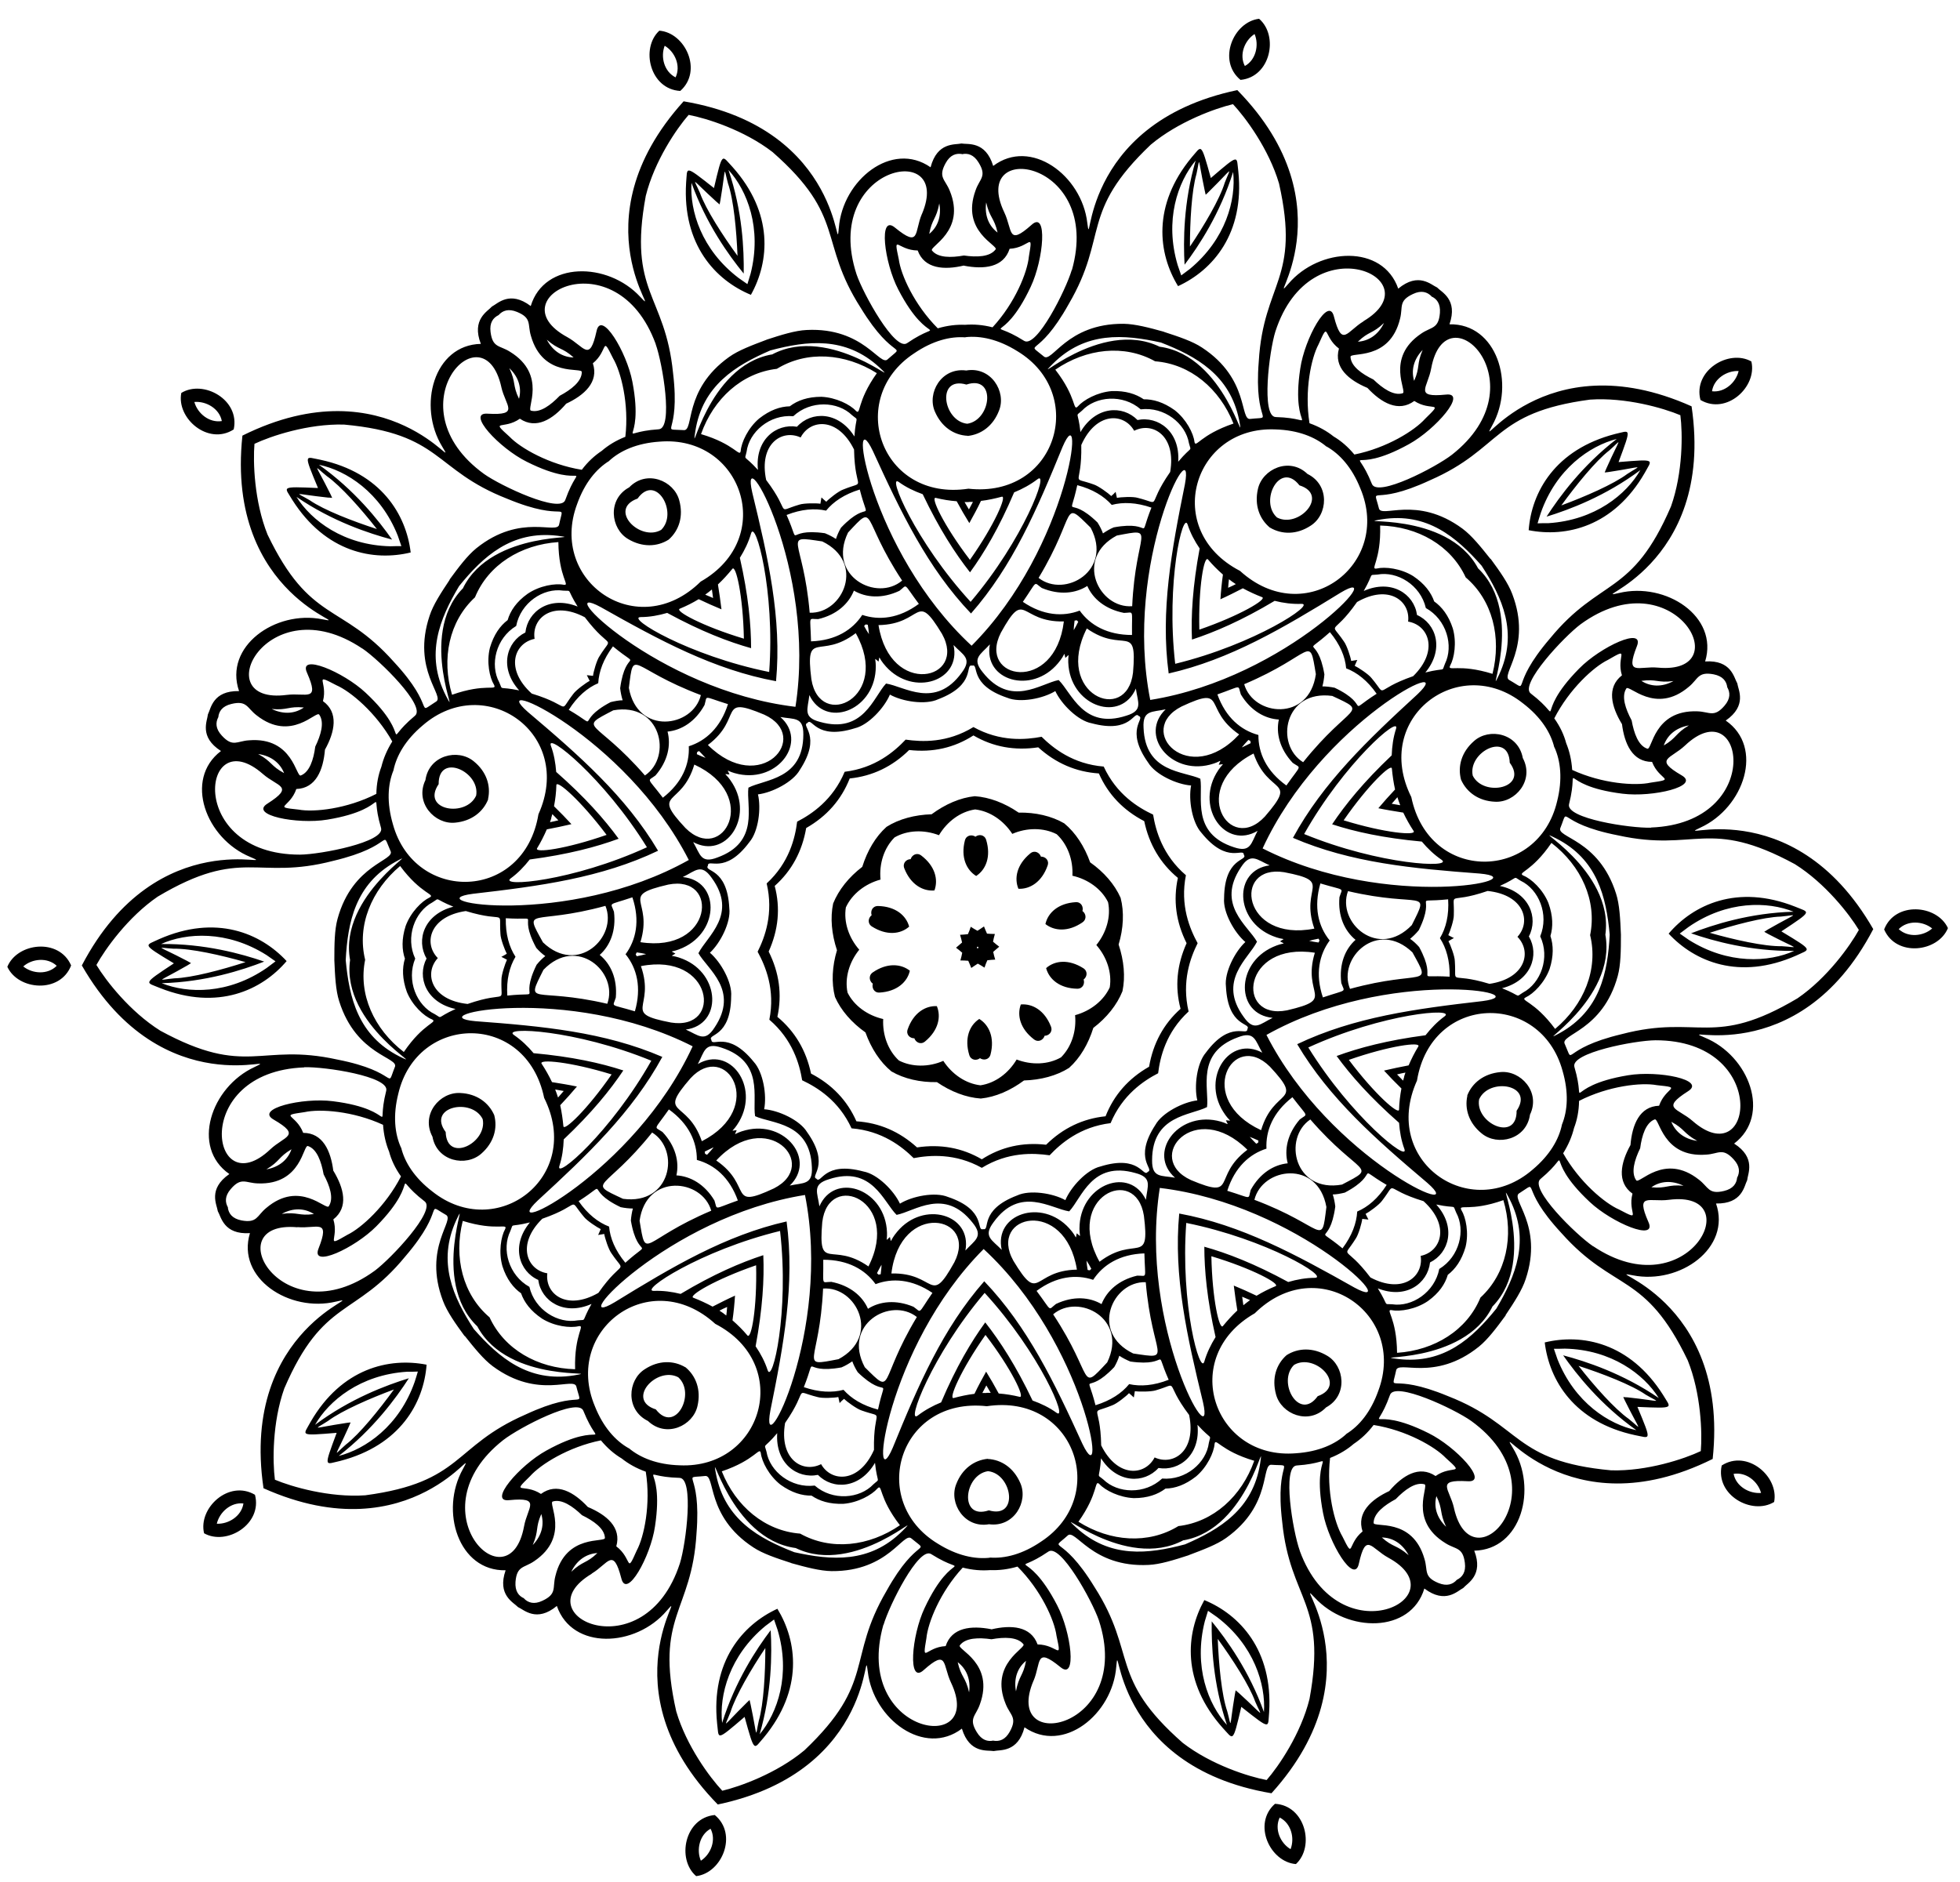 <svg xmlns="http://www.w3.org/2000/svg" fill="none" viewBox="0 0 101 97" height="97" width="101">
<g clip-path="url(#clip0_607_2630)">
<path fill="black" d="M50.361 48.863C50.361 48.863 50.352 48.863 50.344 48.863C50.344 48.863 50.344 48.855 50.344 48.846C50.344 48.846 50.344 48.846 50.335 48.837C50.335 48.837 50.335 48.837 50.344 48.829C50.344 48.829 50.344 48.82 50.344 48.811C50.344 48.811 50.352 48.811 50.361 48.811C50.361 48.811 50.361 48.803 50.361 48.794C50.361 48.794 50.37 48.794 50.378 48.794C50.378 48.794 50.387 48.794 50.395 48.794C50.395 48.794 50.395 48.803 50.395 48.811C50.395 48.811 50.404 48.811 50.413 48.811C50.413 48.811 50.413 48.82 50.413 48.829C50.413 48.829 50.413 48.829 50.421 48.837C50.421 48.837 50.421 48.837 50.413 48.846C50.413 48.846 50.413 48.855 50.413 48.863C50.413 48.863 50.404 48.863 50.395 48.863C50.395 48.863 50.395 48.872 50.395 48.88C50.395 48.88 50.387 48.88 50.378 48.88C50.378 48.88 50.37 48.88 50.361 48.88C50.361 48.88 50.361 48.872 50.361 48.863ZM44.597 53.212C44.891 54.031 45.348 54.739 45.935 55.222C46.59 55.602 47.419 55.791 48.281 55.774C48.998 56.266 49.783 56.568 50.542 56.62C51.301 56.542 52.069 56.206 52.768 55.688C53.631 55.662 54.451 55.446 55.089 55.041C55.658 54.532 56.081 53.807 56.34 52.979C57.03 52.452 57.557 51.797 57.841 51.089C57.997 50.347 57.919 49.51 57.643 48.682C57.893 47.854 57.936 47.008 57.746 46.275C57.436 45.576 56.884 44.946 56.176 44.446C55.883 43.626 55.425 42.918 54.839 42.435C54.183 42.056 53.355 41.866 52.492 41.883C51.776 41.391 50.991 41.089 50.231 41.037C49.472 41.115 48.704 41.452 48.005 41.969C47.142 41.995 46.323 42.211 45.684 42.616C45.115 43.125 44.692 43.85 44.433 44.678C43.743 45.205 43.217 45.861 42.932 46.568C42.777 47.31 42.854 48.147 43.13 48.975C42.88 49.804 42.837 50.649 43.027 51.383C43.337 52.081 43.89 52.711 44.597 53.212ZM48.273 51.857C47.678 51.831 47.065 52.211 46.772 53.056C46.677 53.333 46.901 53.522 47.117 53.514C47.186 53.721 47.444 53.867 47.669 53.678C48.359 53.108 48.506 52.401 48.273 51.849V51.857ZM50.456 52.522C49.955 52.849 49.688 53.522 49.947 54.377C50.033 54.653 50.326 54.678 50.499 54.54C50.671 54.661 50.965 54.635 51.042 54.351C51.267 53.479 50.965 52.823 50.456 52.513V52.522ZM52.604 51.771C52.397 52.332 52.57 53.031 53.286 53.574C53.519 53.747 53.769 53.591 53.829 53.384C54.045 53.384 54.261 53.186 54.157 52.91C53.829 52.073 53.2 51.719 52.604 51.771ZM53.907 49.898C54.062 50.477 54.614 50.943 55.512 50.96C55.805 50.96 55.909 50.692 55.84 50.485C56.012 50.356 56.073 50.071 55.831 49.907C55.072 49.424 54.356 49.502 53.907 49.898ZM53.864 47.621C54.33 47.992 55.054 48.044 55.788 47.534C56.021 47.362 55.952 47.077 55.779 46.956C55.84 46.749 55.719 46.482 55.434 46.499C54.537 46.551 54.002 47.043 53.873 47.621H53.864ZM52.483 45.809C53.079 45.835 53.691 45.455 53.985 44.609C54.08 44.333 53.855 44.144 53.639 44.152C53.571 43.945 53.312 43.798 53.087 43.988C52.397 44.558 52.25 45.265 52.483 45.817V45.809ZM50.309 45.144C50.809 44.816 51.077 44.144 50.818 43.289C50.732 43.013 50.438 42.987 50.266 43.125C50.093 43.005 49.8 43.031 49.722 43.315C49.498 44.187 49.8 44.842 50.309 45.153V45.144ZM48.152 45.895C48.359 45.334 48.187 44.635 47.47 44.092C47.237 43.919 46.987 44.075 46.927 44.282C46.711 44.282 46.495 44.48 46.599 44.756C46.927 45.593 47.557 45.947 48.152 45.895ZM46.849 47.759C46.694 47.181 46.142 46.715 45.244 46.697C44.951 46.697 44.847 46.965 44.916 47.172C44.744 47.301 44.684 47.586 44.925 47.75C45.684 48.233 46.401 48.156 46.849 47.759ZM46.892 50.037C46.426 49.666 45.702 49.614 44.968 50.123C44.735 50.295 44.804 50.58 44.977 50.701C44.916 50.908 45.037 51.175 45.322 51.158C46.219 51.106 46.754 50.615 46.884 50.037H46.892ZM46.323 54.661C45.762 54.144 45.469 53.341 45.512 52.522C44.709 52.34 44.011 51.84 43.674 51.158C43.519 50.408 43.76 49.588 44.278 48.949C43.734 48.328 43.467 47.517 43.588 46.767C43.907 46.076 44.58 45.55 45.374 45.334C45.296 44.514 45.555 43.703 46.099 43.16C46.763 42.78 47.617 42.754 48.385 43.048C48.808 42.34 49.489 41.831 50.249 41.719C51.008 41.805 51.715 42.288 52.164 42.979C52.915 42.651 53.778 42.651 54.451 42.996C55.011 43.514 55.305 44.316 55.262 45.136C56.064 45.317 56.763 45.817 57.099 46.499C57.255 47.25 57.013 48.069 56.495 48.708C57.039 49.329 57.306 50.14 57.186 50.891C56.866 51.581 56.193 52.107 55.4 52.323C55.477 53.143 55.218 53.954 54.675 54.497C54.011 54.877 53.156 54.903 52.388 54.609C51.966 55.317 51.284 55.826 50.525 55.938C49.766 55.852 49.058 55.369 48.609 54.678C47.859 55.006 46.996 55.006 46.323 54.661ZM49.489 49.502C49.636 49.502 49.766 49.51 49.895 49.519C49.947 49.631 49.998 49.761 50.05 49.89C50.171 49.804 50.283 49.735 50.387 49.666C50.499 49.726 50.611 49.795 50.732 49.873C50.775 49.735 50.827 49.605 50.879 49.493C51.008 49.476 51.137 49.467 51.284 49.459C51.241 49.32 51.206 49.191 51.181 49.062C51.275 48.975 51.379 48.889 51.491 48.794C51.379 48.708 51.267 48.621 51.172 48.535C51.198 48.406 51.224 48.276 51.267 48.138C51.12 48.138 50.991 48.13 50.861 48.121C50.809 48.009 50.758 47.88 50.706 47.75C50.585 47.836 50.473 47.905 50.37 47.974C50.257 47.914 50.145 47.845 50.024 47.767C49.981 47.905 49.929 48.035 49.878 48.147C49.748 48.164 49.619 48.173 49.472 48.181C49.515 48.32 49.55 48.449 49.576 48.578C49.481 48.665 49.377 48.751 49.265 48.846C49.377 48.932 49.489 49.018 49.584 49.105C49.558 49.234 49.532 49.364 49.489 49.502Z"></path>
<path fill="black" d="M0.378 49.83C0.939 51.046 3.104 51.219 3.665 49.76C3.044 48.328 0.887 48.587 0.378 49.83ZM9.343 20.252C9.084 21.564 10.732 22.979 12.043 22.133C12.38 20.606 10.482 19.553 9.343 20.252ZM33.976 1.581C32.992 2.487 33.493 4.601 35.054 4.687C36.228 3.652 35.313 1.685 33.976 1.581ZM64.882 0.968C63.553 1.124 62.716 3.125 63.924 4.118C65.477 3.971 65.9 1.84 64.882 0.968ZM90.249 18.63C89.084 17.974 87.229 19.105 87.626 20.615C88.972 21.408 90.559 19.933 90.249 18.63ZM100.378 47.836C99.817 46.62 97.651 46.447 97.091 47.905C97.712 49.338 99.869 49.079 100.378 47.836ZM91.422 77.414C91.681 76.102 90.033 74.687 88.721 75.533C88.385 77.06 90.283 78.112 91.422 77.414ZM66.78 96.076C67.764 95.17 67.263 93.056 65.701 92.97C64.528 94.005 65.443 95.973 66.78 96.076ZM35.874 96.698C37.203 96.542 38.04 94.54 36.832 93.548C35.279 93.695 34.856 95.826 35.874 96.698ZM10.516 79.027C11.681 79.683 13.536 78.552 13.139 77.043C11.793 76.249 10.205 77.724 10.516 79.027ZM20.3 71.615C19.541 72.659 18.532 73.911 17.824 74.454C17.134 75.058 17.229 75.205 17.979 73.522C18.014 73.445 18.04 73.376 18.066 73.315C17.997 73.315 17.919 73.332 17.841 73.341C16.021 73.617 16.133 73.738 16.901 73.238C17.617 72.703 19.092 72.064 20.3 71.615ZM12.656 49.588C11.431 49.985 9.877 50.399 8.98 50.425C8.066 50.511 8.057 50.675 9.653 49.76C9.722 49.717 9.783 49.683 9.843 49.64C9.783 49.605 9.714 49.571 9.645 49.528C8.014 48.673 8.031 48.846 8.946 48.898C9.843 48.88 11.405 49.234 12.647 49.588H12.656ZM19.42 27.267C18.195 26.87 16.694 26.292 15.96 25.783C15.175 25.317 15.063 25.446 16.892 25.645C16.97 25.645 17.047 25.654 17.116 25.662C17.091 25.593 17.056 25.533 17.022 25.455C16.202 23.807 16.116 23.954 16.832 24.532C17.565 25.049 18.626 26.249 19.42 27.267ZM38.005 13.186C37.246 12.142 36.374 10.796 36.072 9.95C35.71 9.113 35.546 9.148 36.909 10.39C36.97 10.442 37.03 10.494 37.082 10.537C37.099 10.468 37.108 10.39 37.125 10.313C37.427 8.501 37.272 8.57 37.513 9.45C37.807 10.295 37.953 11.892 38.005 13.186ZM61.318 12.72C61.318 11.426 61.405 9.829 61.655 8.967C61.853 8.078 61.698 8.009 62.078 9.812C62.095 9.89 62.112 9.968 62.129 10.037C62.181 9.985 62.242 9.942 62.293 9.881C63.605 8.587 63.441 8.561 63.113 9.415C62.854 10.27 62.035 11.65 61.31 12.72H61.318ZM80.456 26.05C81.215 25.006 82.224 23.755 82.932 23.212C83.622 22.608 83.527 22.461 82.777 24.143C82.742 24.221 82.716 24.29 82.69 24.351C82.759 24.351 82.837 24.333 82.915 24.325C84.735 24.049 84.623 23.928 83.855 24.428C83.139 24.963 81.663 25.602 80.456 26.05ZM88.1 48.078C89.325 47.681 90.878 47.267 91.776 47.241C92.69 47.155 92.699 46.991 91.103 47.905C91.034 47.949 90.973 47.992 90.913 48.026C90.973 48.061 91.042 48.095 91.111 48.138C92.742 48.992 92.725 48.82 91.81 48.768C90.913 48.785 89.351 48.432 88.109 48.078H88.1ZM81.344 70.399C82.57 70.796 84.071 71.374 84.804 71.883C85.589 72.349 85.701 72.219 83.872 72.021C83.795 72.021 83.717 72.012 83.648 72.004C83.674 72.073 83.708 72.133 83.743 72.211C84.563 73.859 84.649 73.712 83.933 73.134C83.199 72.616 82.138 71.417 81.344 70.399ZM62.751 84.471C63.51 85.515 64.381 86.861 64.683 87.707C65.046 88.544 65.21 88.509 63.846 87.267C63.786 87.215 63.726 87.163 63.674 87.12C63.657 87.189 63.648 87.267 63.631 87.345C63.329 89.156 63.484 89.087 63.242 88.207C62.949 87.362 62.802 85.766 62.751 84.471ZM39.438 84.937C39.438 86.231 39.351 87.828 39.101 88.691C38.903 89.579 39.058 89.648 38.678 87.845C38.661 87.767 38.644 87.69 38.626 87.621C38.575 87.672 38.514 87.716 38.462 87.776C37.151 89.07 37.315 89.096 37.643 88.242C37.91 87.388 38.721 86.007 39.446 84.929L39.438 84.937ZM21.534 70.684C21.491 70.83 21.439 71.011 21.37 71.219C20.576 73.496 18.842 74.687 17.453 75.041C19.23 73.669 20.412 72.055 21.068 71.037C19.912 71.391 18.04 72.09 16.236 73.436C16.944 72.194 18.566 70.856 20.973 70.701C21.189 70.701 21.379 70.701 21.534 70.692V70.684ZM14.192 49.553C14.062 49.648 13.915 49.76 13.743 49.89C11.758 51.262 9.662 51.21 8.333 50.675C10.585 50.615 12.483 50.002 13.614 49.562C12.466 49.165 10.542 48.63 8.299 48.656C9.601 48.069 11.698 47.94 13.734 49.225C13.915 49.346 14.062 49.459 14.192 49.545V49.553ZM20.68 28.147C20.525 28.147 20.335 28.147 20.119 28.156C17.712 28.104 16.038 26.827 15.279 25.61C17.134 26.879 19.032 27.5 20.205 27.811C19.506 26.818 18.273 25.257 16.435 23.954C17.841 24.247 19.61 25.369 20.499 27.612C20.568 27.819 20.628 27.992 20.68 28.138V28.147ZM38.514 14.644C38.385 14.558 38.23 14.445 38.057 14.325C36.142 12.867 35.538 10.848 35.633 9.424C36.392 11.546 37.556 13.16 38.324 14.1C38.342 12.884 38.264 10.891 37.539 8.76C38.506 9.821 39.273 11.771 38.678 14.109C38.618 14.316 38.557 14.497 38.514 14.644ZM60.87 14.195C60.818 14.049 60.758 13.867 60.688 13.669C59.998 11.357 60.688 9.381 61.612 8.276C60.982 10.433 60.973 12.427 61.042 13.643C61.776 12.677 62.871 11.011 63.544 8.863C63.7 10.287 63.173 12.323 61.318 13.859C61.146 13.988 60.999 14.1 60.87 14.195ZM79.23 26.982C79.273 26.835 79.325 26.654 79.394 26.447C80.188 24.169 81.922 22.979 83.311 22.625C81.534 23.997 80.352 25.61 79.696 26.628C80.853 26.275 82.725 25.576 84.528 24.23C83.82 25.472 82.198 26.81 79.791 26.965C79.576 26.965 79.386 26.965 79.23 26.974V26.982ZM86.564 48.112C86.694 48.018 86.84 47.905 87.013 47.776C88.997 46.404 91.094 46.456 92.423 46.991C90.171 47.051 88.273 47.664 87.142 48.104C88.29 48.501 90.214 49.036 92.457 49.01C91.154 49.596 89.058 49.726 87.022 48.44C86.84 48.319 86.694 48.207 86.564 48.121V48.112ZM80.076 69.519C80.231 69.519 80.421 69.519 80.637 69.51C83.044 69.562 84.718 70.839 85.477 72.055C83.622 70.787 81.724 70.166 80.55 69.855C81.249 70.848 82.483 72.409 84.321 73.712C82.915 73.419 81.146 72.297 80.257 70.054C80.188 69.847 80.128 69.674 80.076 69.528V69.519ZM62.25 83.022C62.38 83.108 62.535 83.22 62.708 83.341C64.623 84.799 65.227 86.818 65.132 88.242C64.373 86.119 63.208 84.506 62.44 83.566C62.423 84.782 62.5 86.775 63.225 88.906C62.259 87.845 61.491 85.895 62.086 83.557C62.147 83.35 62.207 83.169 62.25 83.022ZM39.886 83.471C39.938 83.617 39.998 83.798 40.067 83.997C40.758 86.309 40.067 88.285 39.144 89.389C39.774 87.232 39.783 85.239 39.714 84.023C38.98 84.989 37.884 86.654 37.211 88.803C37.056 87.379 37.582 85.343 39.438 83.807C39.61 83.678 39.757 83.566 39.886 83.471ZM12.544 77.491C12.449 78.138 11.784 78.561 11.172 78.535C11.31 77.94 11.896 77.414 12.544 77.491ZM2.923 49.778C2.466 50.244 1.681 50.2 1.198 49.812C1.655 49.407 2.44 49.329 2.923 49.778ZM11.431 21.702C10.784 21.805 10.18 21.314 10.015 20.718C10.628 20.666 11.31 21.063 11.431 21.702ZM34.813 3.988C34.226 3.695 34.028 2.936 34.252 2.358C34.778 2.668 35.097 3.393 34.813 3.988ZM64.148 3.402C63.846 2.823 64.131 2.09 64.649 1.754C64.89 2.314 64.718 3.091 64.148 3.402ZM88.221 20.166C88.316 19.519 88.98 19.096 89.593 19.122C89.455 19.717 88.868 20.244 88.221 20.166ZM97.841 47.888C98.299 47.422 99.084 47.465 99.567 47.854C99.11 48.259 98.324 48.337 97.841 47.888ZM89.334 75.964C89.981 75.861 90.585 76.352 90.749 76.948C90.136 76.999 89.455 76.603 89.334 75.964ZM65.943 93.678C66.53 93.971 66.728 94.73 66.504 95.308C65.978 94.998 65.658 94.273 65.943 93.678ZM36.616 94.256C36.918 94.834 36.633 95.567 36.116 95.904C35.874 95.343 36.047 94.566 36.616 94.256ZM24.597 68.363C26.21 71.391 31.353 70.589 29.567 70.891C27.22 71.262 25.71 69.968 24.416 68.501C23.355 66.861 22.518 65.049 23.51 62.892C24.287 61.253 22.112 65.99 24.597 68.363ZM18.04 49.476C17.565 52.875 22.198 55.248 20.576 54.446C18.454 53.367 17.997 51.434 17.815 49.484C17.919 47.534 18.307 45.576 20.378 44.42C21.965 43.548 17.427 46.102 18.04 49.484V49.476ZM23.838 30.338C21.456 32.806 23.812 37.457 22.975 35.852C21.896 33.738 22.656 31.892 23.657 30.209C24.89 28.691 26.349 27.336 28.713 27.612C30.507 27.836 25.339 27.241 23.846 30.338H23.838ZM39.774 18.268C36.392 18.863 35.563 24.006 35.831 22.22C36.202 19.873 37.902 18.837 39.696 18.061C41.586 17.56 43.562 17.319 45.313 18.932C46.633 20.175 42.802 16.646 39.774 18.276V18.268ZM59.757 17.871C56.668 16.37 52.975 20.045 54.252 18.751C55.934 17.069 57.919 17.232 59.826 17.655C61.646 18.363 63.389 19.329 63.855 21.659C64.192 23.436 63.165 18.337 59.765 17.871H59.757ZM76.167 29.294C74.554 26.266 69.412 27.069 71.198 26.767C73.544 26.395 75.054 27.69 76.349 29.157C77.41 30.796 78.247 32.608 77.254 34.765C76.478 36.404 78.652 31.667 76.167 29.294ZM82.725 48.181C83.199 44.782 78.566 42.409 80.188 43.212C82.311 44.29 82.768 46.223 82.949 48.173C82.846 50.123 82.457 52.081 80.387 53.238C78.799 54.109 83.337 51.555 82.725 48.173V48.181ZM76.927 67.319C79.308 64.851 76.953 60.2 77.79 61.805C78.868 63.919 78.1 65.766 77.108 67.448C75.874 68.967 74.416 70.321 72.052 70.045C70.257 69.821 75.425 70.416 76.918 67.319H76.927ZM60.99 79.389C64.373 78.794 65.201 73.652 64.934 75.438C64.563 77.785 62.863 78.82 61.068 79.597C59.179 80.097 57.203 80.338 55.451 78.725C54.131 77.483 57.962 81.011 60.99 79.381V79.389ZM40.999 79.786C44.088 81.288 47.781 77.612 46.504 78.906C44.821 80.589 42.837 80.425 40.93 80.002C39.11 79.294 37.367 78.328 36.901 75.999C36.564 74.221 37.591 79.32 40.99 79.786H40.999ZM21.983 49.398C21.474 50.364 21.957 51.676 23.475 52.004C22.44 52.47 22.837 52.521 22.405 52.271C21.474 51.831 20.93 50.537 21.396 49.407C20.878 48.302 21.37 46.991 22.285 46.508C22.707 46.249 22.311 46.309 23.363 46.732C21.853 47.12 21.431 48.449 21.974 49.389L21.983 49.398ZM27.073 32.599C26.09 33.082 25.71 34.428 26.754 35.584C25.641 35.352 25.934 35.628 25.727 35.17C25.236 34.264 25.546 32.901 26.599 32.263C26.832 31.063 27.997 30.287 29.023 30.442C29.515 30.477 29.161 30.295 29.765 31.262C28.316 30.684 27.194 31.512 27.073 32.599ZM41.068 21.995C39.99 21.814 38.894 22.677 39.058 24.221C38.299 23.384 38.368 23.773 38.471 23.289C38.6 22.263 39.662 21.348 40.878 21.452C41.776 20.615 43.173 20.684 43.907 21.4C44.286 21.719 44.105 21.365 44.028 22.496C43.199 21.184 41.802 21.184 41.068 21.995ZM58.618 21.65C57.85 20.865 56.461 20.925 55.676 22.271C55.555 21.141 55.382 21.503 55.753 21.167C56.461 20.416 57.858 20.295 58.782 21.098C59.998 20.951 61.094 21.823 61.267 22.841C61.387 23.324 61.448 22.927 60.714 23.798C60.818 22.245 59.688 21.426 58.609 21.65H58.618ZM73.018 31.684C72.863 30.606 71.698 29.829 70.274 30.459C70.835 29.476 70.49 29.666 70.982 29.614C72 29.424 73.199 30.149 73.475 31.339C74.545 31.935 74.916 33.281 74.459 34.213C74.269 34.67 74.554 34.385 73.45 34.661C74.442 33.462 74.01 32.133 73.01 31.693L73.018 31.684ZM78.782 48.268C79.291 47.301 78.808 45.99 77.289 45.662C78.324 45.196 77.927 45.144 78.359 45.395C79.291 45.835 79.834 47.129 79.368 48.259C79.886 49.364 79.394 50.675 78.48 51.158C78.057 51.417 78.454 51.357 77.401 50.934C78.911 50.546 79.334 49.217 78.79 48.276L78.782 48.268ZM73.691 65.067C74.675 64.584 75.054 63.238 74.01 62.081C75.123 62.314 74.83 62.038 75.037 62.496C75.529 63.401 75.218 64.765 74.166 65.403C73.933 66.603 72.759 67.379 71.741 67.224C71.249 67.189 71.603 67.371 70.999 66.404C72.449 66.982 73.57 66.154 73.691 65.067ZM59.696 75.662C60.775 75.843 61.871 74.981 61.707 73.436C62.466 74.273 62.397 73.885 62.293 74.368C62.164 75.395 61.103 76.309 59.886 76.206C58.989 77.043 57.591 76.974 56.858 76.257C56.478 75.938 56.659 76.292 56.737 75.162C57.565 76.473 58.963 76.473 59.696 75.662ZM42.147 76.016C42.915 76.801 44.304 76.741 45.089 75.395C45.21 76.525 45.382 76.162 45.011 76.499C44.304 77.25 42.906 77.371 41.983 76.568C40.766 76.715 39.67 75.843 39.498 74.825C39.377 74.342 39.317 74.739 40.05 73.867C39.947 75.421 41.077 76.24 42.155 76.016H42.147ZM27.738 65.981C27.893 67.06 29.058 67.836 30.482 67.207C29.921 68.19 30.266 68 29.774 68.052C28.756 68.242 27.556 67.517 27.28 66.326C26.21 65.731 25.84 64.385 26.297 63.453C26.487 62.996 26.202 63.281 27.306 63.005C26.314 64.204 26.745 65.533 27.746 65.973L27.738 65.981ZM35.986 49.122C36.452 49.959 38.117 51.037 36.815 52.97C36.314 53.747 35.986 53.35 35.339 53.065C37.22 52.815 37.142 50.209 35.184 49.424C34.563 49.174 34.493 49.355 34.804 49.148C34.485 48.958 34.563 49.131 35.175 48.855C37.108 47.983 37.082 45.386 35.184 45.205C35.831 44.894 36.133 44.48 36.668 45.239C38.048 47.12 36.426 48.259 35.995 49.122H35.986ZM38.566 40.597C38.445 41.547 39.161 43.401 36.97 44.195C36.107 44.532 36.081 44.023 35.719 43.401C37.393 44.307 38.859 42.15 37.738 40.364C37.384 39.795 37.22 39.898 37.591 39.916C37.444 39.571 37.41 39.76 38.057 39.898C40.128 40.33 41.638 38.207 40.214 36.956C40.922 37.086 41.405 36.93 41.396 37.854C41.396 40.183 39.42 40.157 38.566 40.597ZM45.658 35.231C45.003 35.93 44.493 37.845 42.25 37.206C41.353 36.974 41.629 36.542 41.707 35.826C42.526 37.543 44.977 36.663 45.123 34.549C45.166 33.885 44.977 33.867 45.27 34.1C45.356 33.729 45.21 33.867 45.658 34.359C47.082 35.93 49.55 35.093 49.136 33.246C49.627 33.764 50.119 33.928 49.558 34.67C48.195 36.559 46.607 35.377 45.658 35.231ZM54.554 35.05C53.614 35.231 52.078 36.482 50.637 34.644C50.05 33.928 50.533 33.738 51.008 33.212C50.663 35.084 53.165 35.809 54.519 34.187C54.951 33.678 54.804 33.548 54.899 33.911C55.184 33.66 54.994 33.686 55.063 34.351C55.296 36.456 57.772 37.232 58.532 35.489C58.626 36.197 58.928 36.62 58.04 36.887C55.822 37.612 55.236 35.722 54.554 35.05ZM61.862 40.14C60.99 39.735 59.015 39.838 58.928 37.508C58.877 36.585 59.368 36.715 60.067 36.559C58.695 37.871 60.283 39.933 62.337 39.415C62.984 39.251 62.941 39.062 62.802 39.415C63.173 39.381 63.01 39.286 62.673 39.864C61.62 41.702 63.173 43.79 64.804 42.823C64.468 43.453 64.459 43.962 63.588 43.669C61.37 42.953 62.009 41.081 61.853 40.132L61.862 40.14ZM64.778 48.544C64.312 47.707 62.647 46.628 63.95 44.696C64.45 43.919 64.778 44.316 65.425 44.601C63.544 44.851 63.622 47.457 65.581 48.242C66.202 48.492 66.271 48.311 65.96 48.518C66.288 48.708 66.202 48.535 65.589 48.811C63.657 49.683 63.682 52.28 65.581 52.461C64.934 52.772 64.632 53.186 64.097 52.426C62.716 50.546 64.338 49.407 64.77 48.544H64.778ZM62.199 57.06C62.319 56.111 61.603 54.256 63.795 53.462C64.657 53.125 64.683 53.635 65.046 54.256C63.372 53.35 61.905 55.507 63.027 57.293C63.38 57.862 63.544 57.759 63.173 57.742C63.32 58.087 63.355 57.897 62.708 57.759C60.637 57.327 59.127 59.45 60.55 60.701C59.843 60.572 59.36 60.727 59.368 59.804C59.368 57.474 61.344 57.5 62.199 57.06ZM55.097 62.435C55.753 61.736 56.262 59.821 58.506 60.459C59.403 60.692 59.127 61.124 59.049 61.84C58.23 60.123 55.779 61.003 55.633 63.117C55.589 63.781 55.779 63.798 55.486 63.566C55.4 63.937 55.546 63.798 55.097 63.307C53.674 61.736 51.206 62.573 51.62 64.42C51.129 63.902 50.637 63.738 51.198 62.996C52.561 61.106 54.148 62.288 55.097 62.435ZM46.202 62.616C47.142 62.435 48.678 61.184 50.119 63.022C50.706 63.738 50.223 63.928 49.748 64.454C50.093 62.582 47.591 61.857 46.236 63.479C45.805 63.988 45.952 64.118 45.857 63.755C45.572 64.005 45.762 63.98 45.693 63.315C45.46 61.21 42.984 60.433 42.224 62.176C42.129 61.469 41.828 61.046 42.716 60.779C44.934 60.054 45.52 61.943 46.202 62.616ZM38.903 57.526C39.774 57.931 41.75 57.828 41.836 60.157C41.888 61.081 41.396 60.951 40.697 61.106C42.069 59.795 40.481 57.733 38.428 58.251C37.781 58.414 37.824 58.604 37.962 58.251C37.591 58.285 37.755 58.38 38.092 57.802C39.144 55.964 37.591 53.876 35.96 54.842C36.297 54.213 36.306 53.703 37.177 53.997C39.394 54.713 38.756 56.585 38.911 57.534L38.903 57.526ZM36.651 62.401C33.044 63.928 33.312 65.049 32.958 62.918C33.303 60.451 36.176 60.744 36.651 62.401ZM47.246 67.879C45.227 71.236 46.098 71.987 44.563 70.468C43.389 68.268 45.891 66.818 47.246 67.879ZM59.041 66.085C59.377 69.993 60.525 70.08 58.394 69.76C56.15 68.673 57.315 66.025 59.041 66.085ZM67.522 57.698C70.093 60.658 71.068 60.054 69.153 61.055C66.702 61.495 66.09 58.665 67.522 57.698ZM69.463 45.93C73.277 46.818 73.717 45.748 72.751 47.681C71.025 49.476 68.868 47.552 69.463 45.93ZM64.114 35.265C67.721 33.738 67.453 32.616 67.807 34.748C67.462 37.215 64.588 36.922 64.114 35.265ZM53.519 29.786C55.538 26.43 54.666 25.679 56.202 27.198C57.375 29.398 54.873 30.848 53.519 29.786ZM41.724 31.581C41.387 27.672 40.24 27.586 42.371 27.905C44.614 28.992 43.45 31.641 41.724 31.581ZM33.234 39.968C30.663 37.008 29.688 37.612 31.603 36.611C34.053 36.171 34.666 39.001 33.234 39.968ZM31.293 51.736C27.479 50.848 27.039 51.917 28.005 49.985C29.731 48.19 31.888 50.114 31.293 51.736ZM32.104 61.788C30.145 60.873 31.154 61.434 33.605 58.371C35.072 59.277 34.58 62.124 32.104 61.788ZM43.208 70.054C41.085 70.459 42.233 70.321 42.414 66.413C44.131 66.283 45.408 68.88 43.208 70.054ZM57.056 70.218C55.581 71.797 56.426 71.011 54.269 67.742C55.581 66.628 58.143 67.974 57.056 70.218ZM68.35 62.211C68.083 64.351 68.307 63.22 64.64 61.84C65.046 60.166 67.91 59.752 68.35 62.211ZM72.785 49.087C73.829 50.977 73.346 49.933 69.567 50.968C68.911 49.372 70.99 47.362 72.785 49.087ZM68.652 35.869C70.611 36.784 69.601 36.223 67.151 39.286C65.684 38.38 66.176 35.533 68.652 35.869ZM57.548 27.603C59.67 27.198 58.523 27.336 58.342 31.244C56.625 31.374 55.348 28.777 57.548 27.603ZM43.7 27.448C45.175 25.869 44.33 26.654 46.487 29.924C45.175 31.037 42.613 29.691 43.7 27.448ZM32.406 35.455C32.673 33.315 32.449 34.446 36.116 35.826C35.71 37.5 32.846 37.914 32.406 35.455ZM27.979 48.57C26.935 46.68 27.419 47.724 31.198 46.689C31.853 48.285 29.774 50.295 27.979 48.57ZM32.242 49.191C32.82 49.907 33.07 50.899 32.716 52.125C31.396 51.728 31.577 51.935 31.733 51.417C31.819 50.433 31.465 49.674 30.904 49.217C31.439 48.742 31.758 47.966 31.638 46.991C31.465 46.482 31.284 46.689 32.587 46.249C32.992 47.457 32.777 48.458 32.224 49.2L32.242 49.191ZM35.494 38.466C35.538 39.381 35.166 40.33 34.157 41.115C33.32 40.019 33.355 40.295 33.777 39.968C34.425 39.217 34.58 38.397 34.399 37.707C35.115 37.638 35.831 37.198 36.306 36.335C36.461 35.817 36.193 35.886 37.513 36.292C37.125 37.508 36.366 38.19 35.486 38.466H35.494ZM44.433 31.693C43.933 32.461 43.07 33.013 41.793 33.056C41.758 31.676 41.629 31.918 42.164 31.909C43.122 31.684 43.734 31.115 44.002 30.442C44.623 30.804 45.451 30.873 46.349 30.451C46.78 30.123 46.521 30.019 47.349 31.124C46.323 31.883 45.305 31.986 44.433 31.693ZM55.641 31.469C54.787 31.797 53.76 31.736 52.708 31.02C53.493 29.881 53.242 30.002 53.682 30.304C54.589 30.684 55.425 30.589 56.029 30.201C56.314 30.856 56.953 31.4 57.919 31.59C58.454 31.581 58.316 31.348 58.333 32.728C57.056 32.728 56.176 32.219 55.641 31.477V31.469ZM64.839 37.88C63.95 37.638 63.165 36.991 62.733 35.791C64.036 35.334 63.769 35.282 63.941 35.791C64.45 36.637 65.184 37.043 65.9 37.086C65.745 37.785 65.943 38.604 66.616 39.32C67.056 39.631 67.082 39.355 66.288 40.485C65.253 39.743 64.839 38.803 64.847 37.888L64.839 37.88ZM68.514 48.466C67.936 47.75 67.686 46.758 68.04 45.533C69.36 45.93 69.179 45.722 69.023 46.24C68.937 47.224 69.291 47.983 69.852 48.44C69.317 48.915 68.997 49.691 69.118 50.666C69.291 51.175 69.472 50.968 68.169 51.408C67.764 50.2 67.979 49.2 68.531 48.458L68.514 48.466ZM65.261 59.2C65.218 58.285 65.589 57.336 66.599 56.551C67.436 57.647 67.401 57.37 66.978 57.698C66.331 58.449 66.176 59.269 66.357 59.959C65.641 60.028 64.925 60.468 64.45 61.331C64.295 61.848 64.563 61.779 63.242 61.374C63.631 60.157 64.39 59.476 65.27 59.2H65.261ZM56.331 65.964C56.832 65.196 57.695 64.644 58.971 64.601C59.006 65.981 59.136 65.74 58.6 65.748C57.643 65.973 57.03 66.542 56.763 67.215C56.142 66.853 55.313 66.784 54.416 67.207C53.984 67.534 54.243 67.638 53.415 66.534C54.442 65.774 55.46 65.671 56.331 65.964ZM45.115 66.188C45.969 65.861 46.996 65.921 48.048 66.637C47.263 67.776 47.513 67.655 47.073 67.353C46.167 66.974 45.331 67.069 44.727 67.457C44.442 66.801 43.803 66.257 42.837 66.068C42.302 66.076 42.44 66.309 42.423 64.929C43.7 64.929 44.58 65.438 45.115 66.18V66.188ZM35.917 59.786C36.806 60.028 37.591 60.675 38.022 61.874C36.72 62.332 36.987 62.383 36.815 61.874C36.306 61.029 35.572 60.623 34.856 60.58C35.011 59.881 34.813 59.062 34.14 58.345C33.7 58.035 33.674 58.311 34.468 57.181C35.503 57.923 35.917 58.863 35.909 59.778L35.917 59.786ZM28.1 49.277C27.945 49.398 27.79 49.553 27.651 49.726C26.685 51.693 28.152 51.106 26.142 51.313C26.09 50.494 26.254 49.83 26.564 49.312C26.236 48.811 26.047 48.147 26.064 47.327C28.074 47.448 26.59 46.922 27.634 48.855C27.781 49.018 27.936 49.165 28.1 49.277ZM32.095 36.093C31.896 36.093 31.681 36.137 31.465 36.188C29.524 37.215 31.051 37.603 29.308 36.585C29.748 35.895 30.274 35.446 30.827 35.213C30.861 34.609 31.094 33.971 31.586 33.315C33.139 34.601 32.25 33.298 31.957 35.472C31.983 35.697 32.026 35.904 32.086 36.093H32.095ZM43.07 27.776C42.906 27.664 42.716 27.569 42.509 27.483C40.335 27.172 41.344 28.38 40.533 26.542C41.301 26.24 41.983 26.188 42.569 26.318C42.949 25.852 43.519 25.472 44.304 25.231C44.804 27.181 44.847 25.61 43.337 27.198C43.225 27.388 43.139 27.586 43.078 27.776H43.07ZM56.84 27.5C56.771 27.31 56.676 27.12 56.556 26.93C54.985 25.403 55.089 26.974 55.512 25.006C56.306 25.213 56.892 25.576 57.289 26.024C57.867 25.869 58.557 25.895 59.334 26.163C58.592 28.035 59.55 26.784 57.393 27.181C57.185 27.267 57.004 27.379 56.84 27.491V27.5ZM68.143 35.377C68.195 35.188 68.23 34.972 68.247 34.756C67.876 32.59 67.03 33.928 68.531 32.582C69.058 33.22 69.317 33.85 69.368 34.446C69.929 34.661 70.473 35.084 70.939 35.757C69.239 36.844 70.749 36.387 68.773 35.446C68.557 35.403 68.342 35.377 68.143 35.377ZM72.664 48.389C72.82 48.259 72.975 48.112 73.113 47.94C74.079 45.973 72.613 46.559 74.623 46.352C74.675 47.172 74.511 47.836 74.2 48.354C74.528 48.855 74.718 49.519 74.701 50.339C72.69 50.218 74.174 50.744 73.13 48.811C72.984 48.647 72.828 48.501 72.664 48.389ZM68.67 61.564C68.868 61.564 69.084 61.521 69.299 61.469C71.241 60.442 69.714 60.054 71.456 61.072C71.016 61.762 70.49 62.211 69.938 62.444C69.903 63.048 69.67 63.686 69.179 64.342C67.626 63.056 68.514 64.359 68.808 62.185C68.782 61.961 68.739 61.754 68.678 61.564H68.67ZM57.686 69.881C57.85 69.993 58.04 70.088 58.247 70.175C60.421 70.485 59.412 69.277 60.223 71.115C59.455 71.417 58.773 71.469 58.186 71.339C57.807 71.805 57.237 72.185 56.452 72.427C55.952 70.477 55.909 72.055 57.419 70.459C57.531 70.269 57.617 70.071 57.677 69.881H57.686ZM43.916 70.157C43.984 70.347 44.079 70.537 44.2 70.727C45.77 72.254 45.667 70.684 45.244 72.651C44.45 72.444 43.864 72.081 43.467 71.633C42.889 71.788 42.199 71.762 41.422 71.495C42.164 69.622 41.206 70.874 43.363 70.477C43.57 70.39 43.752 70.278 43.916 70.166V70.157ZM32.613 62.288C32.561 62.478 32.526 62.694 32.509 62.91C32.88 65.075 33.726 63.738 32.224 65.084C31.698 64.445 31.439 63.816 31.387 63.22C30.827 63.005 30.283 62.582 29.817 61.909C31.517 60.822 30.007 61.279 31.983 62.219C32.199 62.263 32.414 62.288 32.613 62.288ZM30.818 63.652C30.922 63.635 31.025 63.617 31.137 63.6C31.163 63.79 31.361 64.411 31.517 64.609C32.276 65.731 32.129 64.791 30.835 66.637C29.196 67.578 28.074 66.689 28.204 65.628C27.151 65.455 26.599 64.135 27.945 62.815C30.076 62.073 29.213 61.676 30.085 62.711C30.231 62.91 30.775 63.264 30.956 63.35C30.913 63.453 30.87 63.548 30.827 63.643L30.818 63.652ZM25.84 49.32C25.934 49.364 26.029 49.415 26.124 49.467C26.038 49.64 25.831 50.252 25.84 50.502C25.796 51.857 26.228 51.011 24.097 51.745C22.216 51.547 21.836 50.166 22.561 49.381C21.81 48.621 22.138 47.232 24.002 46.956C26.159 47.612 25.693 46.784 25.788 48.13C25.788 48.38 26.021 48.984 26.116 49.157C26.021 49.217 25.926 49.269 25.831 49.32H25.84ZM30.24 34.799C30.292 34.894 30.335 34.989 30.387 35.093C30.214 35.179 29.688 35.559 29.541 35.766C28.713 36.836 29.558 36.404 27.401 35.748C26.003 34.48 26.495 33.143 27.548 32.927C27.384 31.866 28.471 30.934 30.136 31.814C31.5 33.609 31.612 32.668 30.896 33.816C30.749 34.023 30.576 34.644 30.559 34.834C30.447 34.825 30.343 34.808 30.24 34.799ZM42.328 25.645C42.311 25.748 42.293 25.852 42.276 25.964C42.086 25.93 41.439 25.93 41.198 26.007C39.895 26.387 40.835 26.534 39.481 24.739C39.092 22.892 40.283 22.099 41.258 22.547C41.75 21.598 43.173 21.477 44.01 23.169C44.053 25.421 44.701 24.722 43.45 25.231C43.217 25.308 42.708 25.714 42.578 25.86C42.492 25.791 42.414 25.714 42.337 25.645H42.328ZM57.496 25.343C57.427 25.421 57.349 25.498 57.263 25.567C57.125 25.429 56.607 25.049 56.366 24.972C55.097 24.515 55.762 25.188 55.719 22.936C56.487 21.21 57.919 21.27 58.445 22.202C59.403 21.719 60.62 22.461 60.3 24.325C59.015 26.18 59.947 25.99 58.635 25.662C58.394 25.584 57.746 25.619 57.556 25.662C57.531 25.55 57.513 25.446 57.487 25.343H57.496ZM69.947 34.014C69.843 34.031 69.739 34.049 69.627 34.066C69.601 33.876 69.403 33.255 69.248 33.056C68.488 31.935 68.635 32.875 69.929 31.029C71.569 30.088 72.69 30.977 72.561 32.038C73.614 32.211 74.166 33.531 72.82 34.851C70.689 35.593 71.551 35.99 70.68 34.955C70.533 34.756 69.99 34.402 69.808 34.316C69.852 34.213 69.895 34.118 69.938 34.023L69.947 34.014ZM74.916 48.345C74.821 48.302 74.727 48.251 74.632 48.199C74.718 48.026 74.925 47.414 74.916 47.163C74.96 45.809 74.528 46.654 76.659 45.921C78.54 46.119 78.92 47.5 78.195 48.285C78.946 49.044 78.618 50.433 76.754 50.709C74.597 50.054 75.063 50.882 74.968 49.536C74.968 49.286 74.735 48.682 74.64 48.509C74.735 48.449 74.83 48.397 74.925 48.345H74.916ZM70.516 62.858C70.464 62.763 70.421 62.668 70.369 62.565C70.542 62.478 71.068 62.099 71.215 61.892C72.043 60.822 71.198 61.253 73.355 61.909C74.752 63.177 74.261 64.514 73.208 64.73C73.372 65.791 72.285 66.723 70.62 65.843C69.256 64.049 69.144 64.989 69.86 63.842C70.007 63.635 70.18 63.013 70.197 62.823C70.309 62.832 70.412 62.849 70.516 62.858ZM58.428 72.021C58.445 71.918 58.462 71.814 58.48 71.702C58.67 71.736 59.317 71.736 59.558 71.659C60.861 71.279 59.921 71.132 61.275 72.927C61.663 74.773 60.473 75.567 59.498 75.118C59.006 76.068 57.582 76.188 56.745 74.497C56.702 72.245 56.055 72.944 57.306 72.435C57.539 72.358 58.048 71.952 58.178 71.805C58.264 71.874 58.342 71.952 58.419 72.021H58.428ZM43.26 72.323C43.329 72.245 43.406 72.168 43.493 72.099C43.631 72.237 44.148 72.616 44.39 72.694C45.658 73.151 44.994 72.478 45.037 74.73C44.269 76.456 42.837 76.395 42.311 75.464C41.353 75.947 40.136 75.205 40.456 73.341C41.741 71.486 40.809 71.676 42.121 72.004C42.362 72.081 43.01 72.047 43.199 72.004C43.225 72.116 43.242 72.219 43.268 72.323H43.26ZM39.877 61.253C37.47 62.375 38.825 61.132 36.909 59.812C39.498 57.025 42.311 60.019 39.877 61.253ZM49.179 65.058C47.893 67.379 48.255 65.584 45.934 65.636C46.392 61.866 50.421 62.634 49.179 65.058ZM58.946 62.66C59.273 65.291 58.506 63.626 56.659 65.032C54.804 61.71 58.523 59.968 58.946 62.66ZM65.443 54.98C67.254 56.922 65.65 56.025 64.985 58.251C61.534 56.654 63.519 53.056 65.443 54.98ZM66.176 44.955C68.782 45.455 66.961 45.671 67.729 47.862C64.002 48.596 63.484 44.523 66.176 44.955ZM60.887 36.413C63.294 35.291 61.94 36.533 63.855 37.854C61.267 40.641 58.454 37.647 60.887 36.413ZM51.577 32.608C52.863 30.287 52.5 32.081 54.821 32.03C54.364 35.8 50.335 35.032 51.577 32.608ZM41.81 35.006C41.482 32.375 42.25 34.04 44.097 32.634C45.952 35.955 42.233 37.698 41.81 35.006ZM35.322 42.677C33.51 40.735 35.115 41.633 35.779 39.407C39.23 41.003 37.246 44.601 35.322 42.677ZM34.58 52.703C31.974 52.202 33.795 51.986 33.027 49.795C36.754 49.062 37.272 53.134 34.58 52.703ZM36.167 58.82C35.408 56.62 33.846 57.586 35.581 55.576C37.427 53.574 39.55 57.086 36.167 58.82ZM44.752 65.274C42.846 63.937 42.147 65.636 42.371 62.996C42.69 60.287 46.469 61.883 44.752 65.274ZM55.494 65.438C53.173 65.481 53.605 67.267 52.224 64.989C50.887 62.608 54.89 61.684 55.494 65.438ZM64.278 59.26C62.423 60.658 63.821 61.849 61.37 60.822C58.894 59.683 61.577 56.577 64.278 59.26ZM67.755 49.105C67.073 51.331 68.911 51.469 66.323 52.073C63.648 52.608 64.002 48.518 67.755 49.105ZM64.597 38.837C65.356 41.037 66.918 40.071 65.184 42.081C63.337 44.083 61.215 40.572 64.597 38.837ZM56.004 32.392C57.91 33.729 58.609 32.03 58.385 34.67C58.066 37.379 54.286 35.783 56.004 32.392ZM45.27 32.219C47.591 32.176 47.16 30.39 48.54 32.668C49.877 35.05 45.874 35.973 45.27 32.219ZM36.478 38.397C38.333 36.999 36.935 35.809 39.386 36.836C41.862 37.974 39.179 41.081 36.478 38.397ZM33.001 48.561C33.682 46.335 31.845 46.197 34.433 45.593C37.108 45.058 36.754 49.148 33.001 48.561ZM36.763 59.148C36.668 59.269 36.556 59.389 36.435 59.519C36.4 59.502 36.366 59.484 36.331 59.467C36.331 59.433 36.323 59.398 36.314 59.355C36.469 59.277 36.616 59.208 36.754 59.139L36.763 59.148ZM33.294 49.174C33.148 49.217 32.984 49.251 32.811 49.286C32.794 49.251 32.776 49.217 32.759 49.191C32.776 49.157 32.794 49.122 32.811 49.087C32.984 49.113 33.148 49.139 33.294 49.174ZM36.357 39.062C36.211 39.01 36.064 38.941 35.909 38.872C35.909 38.837 35.917 38.794 35.926 38.76C35.96 38.742 35.995 38.725 36.021 38.708C36.142 38.829 36.254 38.949 36.357 39.062ZM44.778 32.685C44.692 32.556 44.606 32.418 44.528 32.263C44.554 32.237 44.58 32.211 44.606 32.185C44.64 32.185 44.675 32.194 44.718 32.202C44.744 32.375 44.77 32.539 44.778 32.694V32.685ZM55.331 32.478C55.331 32.323 55.356 32.159 55.374 31.986C55.408 31.986 55.451 31.978 55.486 31.969C55.512 31.995 55.538 32.021 55.563 32.047C55.486 32.202 55.408 32.349 55.331 32.478ZM64.002 38.509C64.097 38.389 64.209 38.268 64.33 38.138C64.364 38.156 64.399 38.173 64.433 38.19C64.433 38.225 64.442 38.259 64.45 38.302C64.295 38.38 64.148 38.449 64.01 38.518L64.002 38.509ZM67.462 48.492C67.608 48.449 67.772 48.414 67.945 48.38C67.962 48.414 67.979 48.449 67.997 48.475C67.979 48.509 67.962 48.544 67.945 48.578C67.772 48.553 67.608 48.527 67.462 48.492ZM64.399 58.596C64.545 58.647 64.692 58.716 64.847 58.785C64.847 58.82 64.839 58.863 64.83 58.898C64.796 58.915 64.761 58.932 64.735 58.949C64.614 58.829 64.502 58.708 64.399 58.596ZM55.986 64.972C56.072 65.101 56.159 65.239 56.236 65.395C56.211 65.421 56.185 65.446 56.159 65.472C56.124 65.472 56.09 65.464 56.047 65.455C56.021 65.282 55.995 65.118 55.986 64.963V64.972ZM45.425 65.188C45.425 65.343 45.4 65.507 45.382 65.679C45.348 65.679 45.305 65.688 45.27 65.697C45.244 65.671 45.218 65.645 45.192 65.619C45.27 65.464 45.348 65.317 45.425 65.188ZM25.934 74.221C26.78 73.566 29.774 72.012 30.059 72.711C30.973 74.981 31.267 73.039 28.152 74.765C26.771 75.524 25.115 77.448 26.245 77.319C27.919 77.155 27.186 77.672 27.004 78.673C26.236 82.815 21.284 77.879 25.934 74.221ZM45.529 83.747C45.831 82.72 47.341 79.709 47.979 80.097C50.05 81.4 49.153 79.657 47.643 82.884C46.97 84.308 46.763 86.844 47.6 86.076C48.851 84.963 48.566 85.8 49.006 86.723C50.818 90.528 43.916 89.441 45.52 83.747H45.529ZM66.978 79.924C66.616 78.915 66.064 75.593 66.814 75.533C69.256 75.369 67.505 74.48 68.178 77.983C68.471 79.528 69.791 81.702 70.024 80.589C70.387 78.949 70.645 79.795 71.543 80.287C75.244 82.306 69.015 85.481 66.978 79.933V79.924ZM82.086 64.23C81.198 63.626 78.799 61.262 79.377 60.77C81.258 59.2 79.317 59.519 81.922 61.952C83.07 63.031 85.417 64.014 84.942 62.979C84.269 61.443 84.985 61.969 85.995 61.84C90.18 61.296 87.004 67.526 82.095 64.23H82.086ZM85.08 42.66C84.01 42.694 80.68 42.185 80.853 41.452C81.448 39.079 80.067 40.468 83.605 40.908C85.166 41.106 87.643 40.52 86.651 39.959C85.201 39.113 86.09 39.122 86.832 38.423C89.895 35.524 90.99 42.426 85.08 42.651V42.66ZM74.821 23.436C73.976 24.092 70.982 25.645 70.697 24.946C69.783 22.677 69.489 24.618 72.604 22.892C73.984 22.133 75.641 20.209 74.511 20.338C72.837 20.503 73.57 19.985 73.751 18.984C74.519 14.842 79.472 19.778 74.821 23.436ZM55.227 13.919C54.925 14.946 53.415 17.957 52.776 17.569C50.706 16.266 51.603 18.009 53.113 14.782C53.786 13.358 53.993 10.822 53.156 11.59C51.905 12.703 52.19 11.866 51.75 10.943C49.938 7.138 56.84 8.225 55.236 13.919H55.227ZM33.786 17.733C34.148 18.742 34.701 22.064 33.95 22.125C31.508 22.288 33.26 23.177 32.587 19.674C32.293 18.13 30.973 15.955 30.74 17.069C30.378 18.708 30.119 17.862 29.222 17.37C25.52 15.351 31.75 12.176 33.786 17.724V17.733ZM18.678 33.427C19.567 34.031 21.965 36.395 21.387 36.887C19.506 38.458 21.448 38.138 18.842 35.705C17.695 34.627 15.348 33.643 15.822 34.678C16.495 36.214 15.779 35.688 14.77 35.817C10.585 36.361 13.76 30.131 18.67 33.427H18.678ZM15.676 55.006C16.745 54.972 20.076 55.481 19.903 56.214C19.308 58.587 20.689 57.198 17.151 56.758C15.589 56.559 13.113 57.146 14.105 57.707C15.555 58.553 14.666 58.544 13.924 59.243C10.861 62.142 9.765 55.239 15.676 55.015V55.006ZM15.322 63.246C16.331 63.341 17.03 62.78 16.418 64.342C15.986 65.395 18.29 64.325 19.394 63.203C21.896 60.666 19.947 60.433 21.888 61.926C22.475 62.392 20.171 64.851 19.317 65.49C14.537 68.975 11.12 62.875 15.322 63.255V63.246ZM30.49 81.106C31.361 80.58 31.595 79.726 32.017 81.348C32.285 82.452 33.527 80.226 33.752 78.673C34.286 75.153 32.569 76.102 35.02 76.171C35.77 76.197 35.356 79.545 35.037 80.572C33.217 86.197 26.866 83.272 30.49 81.115V81.106ZM53.26 86.628C53.657 85.688 53.337 84.86 54.64 85.921C55.512 86.654 55.201 84.126 54.476 82.737C52.837 79.571 52.009 81.348 54.028 79.968C54.649 79.553 56.28 82.504 56.625 83.514C58.462 89.131 51.603 90.502 53.26 86.62V86.628ZM74.925 77.724C74.701 76.732 73.95 76.249 75.624 76.344C76.763 76.43 75.028 74.566 73.614 73.867C70.43 72.271 70.809 74.195 71.629 71.892C71.888 71.184 74.942 72.616 75.814 73.238C80.602 76.706 75.857 81.84 74.925 77.733V77.724ZM87.22 57.776C86.452 57.103 85.563 57.155 86.978 56.249C87.945 55.654 85.451 55.162 83.898 55.42C80.378 55.999 81.819 57.336 81.129 54.989C80.921 54.264 84.235 53.626 85.305 53.617C91.215 53.609 90.395 60.554 87.22 57.776ZM85.443 34.411C84.433 34.316 83.734 34.877 84.347 33.315C84.778 32.263 82.475 33.333 81.37 34.463C78.868 36.999 80.818 37.232 78.877 35.74C78.29 35.274 80.594 32.815 81.448 32.176C86.228 28.691 89.644 34.791 85.443 34.411ZM70.266 16.559C69.394 17.086 69.161 17.94 68.739 16.318C68.471 15.213 67.229 17.439 67.004 18.992C66.469 22.513 68.186 21.564 65.736 21.495C64.985 21.469 65.4 18.121 65.719 17.094C67.539 11.469 73.89 14.394 70.266 16.551V16.559ZM47.505 11.029C47.108 11.969 47.427 12.797 46.124 11.736C45.253 11.003 45.563 13.531 46.288 14.92C47.928 18.087 48.756 16.309 46.737 17.69C46.116 18.104 44.485 15.153 44.14 14.143C42.302 8.527 49.161 7.155 47.505 11.037V11.029ZM25.831 19.942C26.055 20.934 26.806 21.417 25.132 21.322C23.993 21.236 25.727 23.099 27.142 23.798C30.326 25.395 29.947 23.471 29.127 25.774C28.868 26.482 25.814 25.049 24.942 24.428C20.154 20.96 24.899 15.826 25.831 19.933V19.942ZM13.544 39.89C14.312 40.563 15.201 40.511 13.786 41.417C12.82 42.012 15.313 42.504 16.866 42.245C20.387 41.667 18.946 40.33 19.636 42.677C19.843 43.401 16.53 44.04 15.46 44.049C9.55 44.057 10.369 37.112 13.544 39.89ZM27.893 78.035C28.048 78.552 27.936 79.131 27.453 79.631C27.781 78.872 27.574 78.76 27.893 78.035ZM49.351 85.671C49.783 85.999 50.033 86.525 49.938 87.224C49.757 86.421 49.524 86.447 49.351 85.671ZM71.206 79.243C71.741 79.251 72.259 79.536 72.587 80.157C71.966 79.614 71.793 79.769 71.206 79.243ZM85.097 61.193C85.538 60.882 86.124 60.813 86.754 61.115C85.934 61.037 85.891 61.27 85.097 61.193ZM85.736 38.423C85.909 37.914 86.34 37.508 87.03 37.388C86.323 37.81 86.418 38.018 85.736 38.423ZM72.871 19.631C72.716 19.113 72.828 18.535 73.311 18.035C72.984 18.794 73.191 18.906 72.871 19.631ZM51.405 11.986C50.973 11.659 50.723 11.132 50.818 10.433C50.999 11.236 51.232 11.21 51.405 11.986ZM29.558 18.423C29.023 18.415 28.506 18.13 28.178 17.509C28.799 18.052 28.971 17.897 29.558 18.423ZM15.658 36.465C15.218 36.775 14.632 36.844 14.002 36.542C14.821 36.62 14.865 36.387 15.658 36.465ZM15.02 59.234C14.847 59.743 14.416 60.149 13.726 60.27C14.433 59.847 14.338 59.64 15.02 59.234ZM14.519 62.565C15.132 62.228 15.719 62.28 16.176 62.573C15.391 62.685 15.339 62.452 14.519 62.565ZM29.438 81.011C29.739 80.382 30.248 80.08 30.784 80.045C30.214 80.597 30.033 80.442 29.438 81.011ZM52.354 87.172C52.224 86.482 52.457 85.938 52.871 85.602C52.733 86.378 52.501 86.361 52.354 87.172ZM74.519 78.691C74.01 78.207 73.881 77.629 74.019 77.112C74.364 77.819 74.166 77.948 74.519 78.691ZM87.462 58.803C86.771 58.708 86.323 58.319 86.124 57.819C86.823 58.19 86.737 58.406 87.462 58.803ZM86.236 35.101C85.624 35.438 85.037 35.386 84.58 35.093C85.365 34.98 85.417 35.213 86.236 35.101ZM71.318 16.646C71.016 17.276 70.507 17.578 69.972 17.612C70.542 17.06 70.723 17.215 71.318 16.646ZM48.402 10.485C48.532 11.175 48.298 11.719 47.884 12.056C48.022 11.279 48.255 11.296 48.402 10.485ZM26.245 18.975C26.754 19.459 26.884 20.028 26.745 20.554C26.4 19.847 26.599 19.717 26.245 18.975ZM13.303 38.863C13.993 38.958 14.442 39.346 14.64 39.847C13.941 39.476 14.028 39.26 13.303 38.863ZM27.013 82.383C26.728 82.263 26.53 82.012 26.564 81.529C26.633 80.692 27.004 80.822 27.522 80.468C29.412 79.2 28.212 77.448 28.488 77.388C28.946 77.25 29.506 77.629 29.99 78.095C30.594 78.389 31.146 78.777 31.172 79.26C31.206 79.536 29.153 79.018 28.618 81.236C28.462 81.84 28.713 82.15 27.953 82.504C27.522 82.711 27.211 82.608 26.996 82.383H27.013ZM11.75 62.237C11.595 61.969 11.577 61.65 11.888 61.288C12.431 60.649 12.664 60.977 13.286 60.994C15.563 61.081 15.615 58.958 15.874 59.07C16.331 59.225 16.556 59.864 16.677 60.528C16.996 61.124 17.211 61.762 16.944 62.168C16.814 62.418 15.451 60.787 13.717 62.263C13.234 62.66 13.26 63.056 12.44 62.901C11.966 62.806 11.784 62.547 11.741 62.245L11.75 62.237ZM11.249 36.974C11.275 36.663 11.456 36.395 11.922 36.283C12.733 36.085 12.725 36.49 13.225 36.87C15.011 38.276 16.305 36.594 16.452 36.836C16.728 37.232 16.538 37.88 16.245 38.483C16.159 39.148 15.952 39.795 15.503 39.968C15.253 40.088 15.106 37.974 12.837 38.156C12.216 38.19 12 38.535 11.431 37.914C11.103 37.56 11.103 37.241 11.249 36.965V36.974ZM25.693 16.24C25.9 16.007 26.202 15.895 26.642 16.076C27.419 16.395 27.177 16.715 27.358 17.31C27.979 19.502 30.015 18.898 29.981 19.182C29.972 19.666 29.438 20.08 28.842 20.399C28.376 20.882 27.833 21.288 27.367 21.167C27.091 21.115 28.221 19.32 26.28 18.13C25.753 17.793 25.382 17.94 25.279 17.112C25.218 16.637 25.408 16.378 25.693 16.24ZM49.567 7.949C49.869 7.88 50.179 7.966 50.43 8.38C50.87 9.096 50.481 9.208 50.274 9.804C49.489 11.943 51.482 12.651 51.301 12.858C51.008 13.246 50.335 13.264 49.67 13.169C49.006 13.289 48.333 13.289 48.031 12.918C47.833 12.72 49.809 11.926 48.937 9.821C48.704 9.243 48.324 9.139 48.73 8.406C48.963 7.983 49.265 7.888 49.575 7.94L49.567 7.949ZM73.751 15.274C74.036 15.395 74.235 15.645 74.2 16.128C74.131 16.965 73.76 16.835 73.243 17.189C71.353 18.458 72.552 20.209 72.276 20.27C71.819 20.408 71.258 20.028 70.775 19.562C70.171 19.269 69.619 18.88 69.593 18.397C69.558 18.121 71.612 18.639 72.147 16.421C72.302 15.817 72.052 15.507 72.811 15.153C73.243 14.946 73.553 15.05 73.769 15.274H73.751ZM89.006 35.42C89.161 35.688 89.179 36.007 88.868 36.37C88.324 37.008 88.091 36.68 87.47 36.663C85.192 36.577 85.141 38.699 84.882 38.587C84.424 38.432 84.2 37.793 84.079 37.129C83.76 36.533 83.544 35.895 83.803 35.489C83.933 35.239 85.296 36.87 87.03 35.395C87.513 34.998 87.487 34.601 88.307 34.756C88.782 34.851 88.963 35.11 89.006 35.412V35.42ZM89.515 60.692C89.489 61.003 89.308 61.27 88.842 61.383C88.031 61.581 88.04 61.175 87.539 60.796C85.753 59.389 84.459 61.072 84.312 60.83C84.036 60.433 84.226 59.786 84.519 59.182C84.606 58.518 84.813 57.871 85.261 57.698C85.512 57.578 85.658 59.691 87.927 59.51C88.549 59.476 88.764 59.131 89.334 59.752C89.662 60.106 89.662 60.425 89.515 60.701V60.692ZM75.072 81.426C74.865 81.659 74.563 81.771 74.123 81.59C73.346 81.27 73.588 80.951 73.406 80.356C72.785 78.164 70.749 78.768 70.783 78.484C70.792 78 71.327 77.586 71.922 77.267C72.388 76.784 72.932 76.378 73.398 76.499C73.674 76.551 72.544 78.345 74.485 79.536C75.011 79.873 75.382 79.726 75.486 80.554C75.546 81.029 75.356 81.288 75.072 81.426ZM51.198 89.709C50.896 89.778 50.585 89.691 50.335 89.277C49.895 88.561 50.283 88.449 50.49 87.854C51.275 85.714 49.282 85.006 49.463 84.799C49.757 84.411 50.43 84.394 51.094 84.489C51.758 84.368 52.431 84.368 52.733 84.739C52.932 84.937 50.956 85.731 51.828 87.836C52.06 88.415 52.44 88.518 52.035 89.251C51.802 89.674 51.5 89.769 51.189 89.717L51.198 89.709ZM17.177 60.356C17.047 59.312 16.633 58.389 15.624 58.389C15.253 57.414 14.321 57.517 15.701 57.319C16.487 57.146 18.186 57.258 19.739 57.974C19.774 58.492 19.886 58.958 20.05 59.355C20.162 59.778 20.361 60.209 20.663 60.632C19.886 62.15 18.618 63.298 17.902 63.643C16.694 64.342 17.488 63.85 17.177 62.849C17.979 62.219 17.721 61.236 17.177 60.339V60.356ZM16.745 38.639C17.255 37.724 17.462 36.723 16.642 36.137C16.909 35.127 16.098 34.67 17.332 35.317C18.066 35.636 19.377 36.732 20.214 38.216C19.938 38.656 19.757 39.096 19.653 39.519C19.498 39.924 19.403 40.39 19.394 40.917C17.876 41.693 16.176 41.874 15.391 41.728C14.002 41.581 14.934 41.65 15.27 40.666C16.28 40.632 16.659 39.683 16.745 38.639ZM29.161 20.813C30.11 20.373 30.87 19.691 30.55 18.725C31.361 18.069 30.973 17.224 31.595 18.475C32 19.165 32.423 20.822 32.224 22.513C31.741 22.703 31.336 22.953 31.008 23.238C30.645 23.479 30.292 23.798 29.981 24.213C28.299 23.945 26.814 23.091 26.262 22.513C25.227 21.581 25.943 22.176 26.789 21.581C27.634 22.15 28.488 21.607 29.17 20.813H29.161ZM49.679 13.695C50.706 13.893 51.715 13.79 52.026 12.823C53.061 12.772 53.251 11.857 53.018 13.229C52.941 14.031 52.311 15.61 51.146 16.87C50.645 16.741 50.171 16.706 49.731 16.741C49.291 16.723 48.825 16.775 48.324 16.922C47.117 15.714 46.418 14.161 46.314 13.358C46.021 11.995 46.245 12.901 47.289 12.91C47.634 13.859 48.652 13.928 49.67 13.686L49.679 13.695ZM70.464 19.993C71.18 20.761 72.06 21.27 72.88 20.666C73.751 21.236 74.442 20.606 73.441 21.581C72.906 22.185 71.465 23.091 69.791 23.427C69.463 23.03 69.101 22.72 68.721 22.496C68.376 22.22 67.962 21.986 67.479 21.814C67.211 20.131 67.565 18.458 67.945 17.75C68.514 16.473 68.16 17.336 68.997 17.966C68.721 18.941 69.498 19.588 70.464 19.993ZM83.579 37.301C83.708 38.345 84.123 39.269 85.132 39.269C85.503 40.244 86.435 40.14 85.054 40.339C84.269 40.511 82.57 40.399 81.016 39.683C80.982 39.165 80.87 38.699 80.706 38.302C80.594 37.88 80.395 37.448 80.093 37.025C80.87 35.507 82.138 34.359 82.854 34.014C84.062 33.315 83.268 33.807 83.579 34.808C82.777 35.438 83.035 36.421 83.579 37.319V37.301ZM84.019 59.018C83.51 59.933 83.303 60.934 84.123 61.521C83.855 62.53 84.666 62.987 83.432 62.34C82.699 62.021 81.387 60.925 80.55 59.441C80.827 59.001 81.008 58.561 81.111 58.138C81.267 57.733 81.362 57.267 81.37 56.741C82.889 55.964 84.588 55.783 85.374 55.93C86.763 56.076 85.831 56.007 85.494 56.991C84.485 57.025 84.105 57.974 84.019 59.018ZM71.603 76.844C70.654 77.284 69.895 77.966 70.214 78.932C69.403 79.588 69.791 80.433 69.17 79.182C68.764 78.492 68.342 76.835 68.54 75.144C69.023 74.955 69.429 74.704 69.757 74.42C70.119 74.178 70.473 73.859 70.783 73.445C72.466 73.712 73.95 74.566 74.502 75.144C75.538 76.076 74.821 75.481 73.976 76.076C73.13 75.507 72.276 76.05 71.594 76.844H71.603ZM51.077 83.971C50.05 83.772 49.041 83.876 48.73 84.842C47.695 84.894 47.505 85.809 47.738 84.437C47.815 83.635 48.445 82.055 49.61 80.796C50.111 80.925 50.585 80.96 51.025 80.925C51.465 80.942 51.931 80.891 52.431 80.744C53.639 81.952 54.338 83.505 54.442 84.308C54.735 85.671 54.511 84.765 53.467 84.756C53.122 83.807 52.104 83.738 51.085 83.98L51.077 83.971ZM30.292 77.672C29.576 76.904 28.695 76.395 27.876 76.999C27.004 76.43 26.314 77.06 27.315 76.085C27.85 75.481 29.291 74.575 30.965 74.238C31.293 74.635 31.655 74.946 32.035 75.17C32.38 75.446 32.794 75.679 33.277 75.852C33.544 77.534 33.191 79.208 32.811 79.916C32.242 81.193 32.595 80.33 31.758 79.7C32.035 78.725 31.258 78.078 30.292 77.672ZM39.325 64.696C38.169 65.075 36.771 65.671 35.072 66.689C34.623 66.577 34.166 66.516 33.691 66.534C32.923 66.551 36.09 64.445 40.197 63.445C40.68 67.638 39.8 71.348 39.558 70.623C39.412 70.175 39.196 69.769 38.937 69.389C39.299 67.439 39.386 65.921 39.334 64.704L39.325 64.696ZM32.112 55.17C30.956 54.791 29.472 54.463 27.496 54.282C27.203 53.928 26.866 53.609 26.478 53.341C25.848 52.901 29.653 53.065 33.562 54.67C31.482 58.354 28.601 60.83 28.825 60.097C28.971 59.648 29.032 59.191 29.049 58.725C30.49 57.362 31.448 56.18 32.121 55.17H32.112ZM31.871 43.22C31.154 42.237 30.154 41.098 28.661 39.786C28.626 39.329 28.549 38.872 28.385 38.432C28.135 37.707 31.111 40.071 33.337 43.669C29.498 45.429 25.701 45.74 26.314 45.274C26.694 44.998 27.013 44.661 27.298 44.299C29.265 44.04 30.732 43.652 31.879 43.229L31.871 43.22ZM38.704 33.419C38.704 32.202 38.566 30.692 38.126 28.751C38.368 28.363 38.575 27.94 38.704 27.491C38.92 26.758 39.947 30.425 39.636 34.635C35.494 33.798 32.242 31.823 33.01 31.805C33.475 31.805 33.941 31.719 34.381 31.59C36.124 32.539 37.539 33.082 38.713 33.41L38.704 33.419ZM49.99 29.493C50.706 28.509 51.482 27.206 52.259 25.377C52.682 25.205 53.096 24.98 53.467 24.696C54.079 24.23 52.751 27.802 50.016 31.02C47.16 27.905 45.693 24.394 46.314 24.842C46.694 25.119 47.117 25.317 47.548 25.472C48.402 27.267 49.23 28.535 49.981 29.493H49.99ZM61.431 32.962C62.587 32.582 63.984 31.986 65.684 30.968C66.133 31.081 66.59 31.141 67.065 31.124C67.833 31.106 64.666 33.212 60.559 34.213C60.076 30.019 60.956 26.309 61.198 27.034C61.344 27.483 61.56 27.888 61.819 28.268C61.456 30.218 61.37 31.736 61.422 32.953L61.431 32.962ZM68.652 42.487C69.808 42.867 71.293 43.194 73.268 43.376C73.562 43.729 73.898 44.049 74.287 44.316C74.916 44.756 71.111 44.592 67.203 42.987C69.282 39.303 72.164 36.827 71.94 37.56C71.793 38.009 71.733 38.466 71.715 38.932C70.274 40.295 69.317 41.477 68.644 42.487H68.652ZM68.885 54.437C69.601 55.42 70.602 56.559 72.095 57.871C72.129 58.328 72.207 58.785 72.371 59.225C72.621 59.95 69.644 57.586 67.418 53.988C71.258 52.228 75.054 51.917 74.442 52.383C74.062 52.66 73.743 52.996 73.458 53.358C71.491 53.617 70.024 54.005 68.877 54.428L68.885 54.437ZM62.06 64.247C62.06 65.464 62.199 66.974 62.639 68.915C62.397 69.303 62.19 69.726 62.06 70.175C61.845 70.908 60.818 67.241 61.129 63.031C65.27 63.867 68.523 65.843 67.755 65.861C67.289 65.861 66.823 65.947 66.383 66.076C64.64 65.127 63.225 64.584 62.052 64.256L62.06 64.247ZM50.766 68.164C50.05 69.148 49.273 70.451 48.497 72.28C48.074 72.452 47.66 72.677 47.289 72.962C46.676 73.427 48.005 69.855 50.74 66.637C53.596 69.752 55.063 73.263 54.442 72.815C54.062 72.539 53.639 72.34 53.208 72.185C52.354 70.39 51.526 69.122 50.775 68.164H50.766ZM37.255 67.672C37.194 67.629 37.134 67.595 37.073 67.552C37.168 67.5 37.306 67.431 37.47 67.362C37.453 67.543 37.444 67.69 37.427 67.802C37.367 67.759 37.306 67.716 37.255 67.672ZM28.687 56.361C28.661 56.292 28.635 56.223 28.609 56.154C28.721 56.171 28.868 56.197 29.049 56.231C28.928 56.37 28.834 56.482 28.756 56.568C28.73 56.499 28.713 56.43 28.687 56.361ZM28.402 42.168C28.419 42.099 28.445 42.03 28.462 41.961C28.54 42.038 28.644 42.15 28.773 42.28C28.601 42.323 28.445 42.358 28.342 42.375C28.368 42.306 28.385 42.237 28.411 42.168H28.402ZM36.513 30.52C36.564 30.477 36.625 30.433 36.685 30.382C36.702 30.494 36.72 30.64 36.745 30.822C36.582 30.753 36.444 30.692 36.34 30.649C36.4 30.606 36.461 30.563 36.513 30.52ZM49.921 25.869C49.99 25.869 50.059 25.869 50.136 25.869C50.085 25.973 50.016 26.102 49.929 26.257C49.834 26.102 49.757 25.973 49.705 25.878C49.783 25.878 49.852 25.878 49.921 25.878V25.869ZM63.501 29.985C63.562 30.028 63.622 30.062 63.682 30.106C63.588 30.157 63.45 30.226 63.286 30.295C63.303 30.114 63.312 29.968 63.329 29.855C63.389 29.898 63.45 29.942 63.501 29.985ZM72.078 41.296C72.104 41.365 72.129 41.434 72.155 41.503C72.043 41.486 71.897 41.46 71.715 41.426C71.836 41.288 71.931 41.175 72.009 41.089C72.034 41.158 72.052 41.227 72.078 41.296ZM72.362 55.489C72.345 55.559 72.319 55.628 72.302 55.697C72.224 55.619 72.121 55.507 71.991 55.377C72.164 55.334 72.319 55.3 72.423 55.282C72.397 55.352 72.38 55.42 72.354 55.489H72.362ZM64.243 67.138C64.192 67.181 64.131 67.224 64.071 67.275C64.053 67.163 64.036 67.017 64.01 66.835C64.174 66.904 64.312 66.965 64.416 67.008C64.356 67.051 64.295 67.094 64.243 67.138ZM50.835 71.797C50.766 71.797 50.697 71.797 50.62 71.797C50.671 71.693 50.74 71.564 50.827 71.408C50.922 71.564 50.999 71.693 51.051 71.788C50.973 71.788 50.904 71.788 50.835 71.788V71.797ZM37.884 66.775C37.496 66.948 37.108 67.146 36.72 67.345C36.4 67.172 36.064 67.017 35.727 66.887C35.451 66.784 36.866 65.938 38.963 65.213C39.015 67.431 38.713 69.062 38.514 68.829C38.281 68.552 38.023 68.294 37.746 68.052C37.807 67.621 37.85 67.189 37.876 66.766L37.884 66.775ZM29.722 55.999C29.308 55.912 28.877 55.843 28.445 55.774C28.29 55.446 28.109 55.127 27.91 54.825C27.746 54.575 29.394 54.722 31.517 55.377C30.257 57.198 29.049 58.337 29.032 58.043C28.997 57.681 28.946 57.319 28.868 56.965C29.17 56.646 29.455 56.327 29.731 55.999H29.722ZM29.455 42.487C29.17 42.176 28.868 41.866 28.549 41.555C28.618 41.193 28.661 40.83 28.67 40.468C28.678 40.166 29.929 41.262 31.258 43.031C29.161 43.764 27.522 43.98 27.677 43.721C27.867 43.41 28.031 43.082 28.178 42.746C28.609 42.668 29.032 42.573 29.446 42.478L29.455 42.487ZM37.177 31.4C37.125 30.977 37.065 30.546 36.996 30.123C37.263 29.873 37.505 29.605 37.738 29.32C37.919 29.087 38.29 30.701 38.333 32.918C36.211 32.28 34.752 31.486 35.029 31.374C35.365 31.236 35.693 31.072 36.004 30.882C36.4 31.072 36.789 31.244 37.185 31.408L37.177 31.4ZM49.947 26.965C50.154 26.594 50.361 26.214 50.55 25.817C50.913 25.774 51.267 25.697 51.62 25.602C51.905 25.524 51.258 27.043 49.981 28.855C48.635 27.094 47.928 25.593 48.221 25.662C48.575 25.748 48.937 25.809 49.299 25.835C49.507 26.223 49.722 26.594 49.947 26.956V26.965ZM62.88 30.891C63.268 30.718 63.657 30.52 64.045 30.321C64.364 30.494 64.701 30.649 65.037 30.779C65.313 30.882 63.898 31.728 61.802 32.452C61.75 30.235 62.052 28.604 62.25 28.837C62.483 29.113 62.742 29.372 63.018 29.614C62.958 30.045 62.915 30.477 62.889 30.899L62.88 30.891ZM71.034 41.659C71.448 41.745 71.879 41.814 72.311 41.883C72.466 42.211 72.647 42.53 72.846 42.832C73.01 43.082 71.362 42.936 69.239 42.28C70.499 40.459 71.707 39.32 71.724 39.614C71.758 39.976 71.81 40.339 71.888 40.692C71.586 41.011 71.301 41.331 71.025 41.659H71.034ZM71.31 55.17C71.594 55.481 71.897 55.791 72.216 56.102C72.147 56.465 72.104 56.827 72.095 57.189C72.086 57.491 70.835 56.395 69.507 54.627C71.603 53.893 73.243 53.678 73.087 53.937C72.897 54.247 72.733 54.575 72.587 54.911C72.155 54.989 71.733 55.084 71.318 55.179L71.31 55.17ZM63.579 66.266C63.631 66.689 63.691 67.12 63.76 67.543C63.493 67.793 63.251 68.061 63.018 68.345C62.837 68.578 62.466 66.965 62.423 64.748C64.545 65.386 66.004 66.18 65.727 66.292C65.391 66.43 65.063 66.594 64.752 66.784C64.356 66.594 63.967 66.421 63.57 66.257L63.579 66.266ZM50.818 70.692C50.611 71.063 50.404 71.443 50.214 71.84C49.852 71.883 49.498 71.961 49.144 72.055C48.859 72.133 49.507 70.615 50.783 68.803C52.129 70.563 52.837 72.064 52.544 71.995C52.19 71.909 51.828 71.849 51.465 71.823C51.258 71.434 51.042 71.063 50.818 70.701V70.692ZM40.542 62.953C37.375 63.669 34.632 65.3 31.672 67.12C29.015 68.708 34.355 62.728 41.482 61.59C42.889 68.665 39.136 75.757 39.696 72.711C40.387 69.303 40.965 66.171 40.533 62.953H40.542ZM34.123 54.471C31.137 53.186 27.962 52.892 24.502 52.634C21.422 52.358 29.256 50.658 35.693 53.928C32.673 60.485 25.468 64.005 27.712 61.874C30.266 59.528 32.578 57.327 34.131 54.471H34.123ZM33.907 43.842C32.25 41.046 29.852 38.941 27.203 36.697C24.873 34.661 32.216 37.897 35.494 44.325C29.196 47.854 21.301 46.465 24.364 46.068C27.815 45.671 30.982 45.248 33.907 43.85V43.842ZM39.99 35.11C40.292 31.874 39.584 28.76 38.764 25.386C38.074 22.366 42.112 29.294 40.99 36.43C33.821 35.576 28.247 29.821 30.965 31.296C33.993 33.005 36.797 34.523 39.99 35.11ZM50.033 31.624C52.181 29.182 53.441 26.249 54.752 23.039C55.969 20.192 55.158 28.173 50.067 33.281C44.77 28.38 43.639 20.442 44.977 23.238C46.418 26.395 47.798 29.277 50.041 31.624H50.033ZM60.214 34.713C63.38 33.997 66.124 32.366 69.084 30.546C71.741 28.958 66.4 34.937 59.273 36.076C57.867 29.001 61.62 21.909 61.06 24.955C60.369 28.363 59.791 31.495 60.223 34.713H60.214ZM66.633 43.186C69.619 44.471 72.794 44.765 76.254 45.024C79.334 45.3 71.5 46.999 65.063 43.729C68.083 37.172 75.287 33.652 73.044 35.783C70.49 38.13 68.178 40.33 66.625 43.186H66.633ZM66.849 53.824C68.506 56.62 70.904 58.725 73.553 60.968C75.883 63.005 68.54 59.769 65.261 53.341C71.56 49.812 79.455 51.201 76.392 51.598C72.941 51.995 69.783 52.418 66.849 53.816V53.824ZM60.766 62.547C60.464 65.783 61.172 68.898 61.991 72.271C62.682 75.291 58.644 68.363 59.765 61.227C66.935 62.081 72.509 67.836 69.791 66.361C66.763 64.653 63.959 63.134 60.766 62.547ZM50.723 66.033C48.575 68.475 47.315 71.408 46.004 74.618C44.787 77.465 45.598 69.484 50.688 64.376C55.986 69.277 57.117 77.215 55.779 74.42C54.338 71.262 52.958 68.38 50.714 66.033H50.723ZM20.861 49.424C20.723 49.89 20.723 50.451 20.965 51.124C21.249 51.823 21.845 52.375 22.259 52.539C22.587 52.703 21.836 52.711 20.809 54.221C19.273 53.039 18.454 51.245 18.816 49.467C18.385 47.707 19.136 45.878 20.619 44.635C21.707 46.102 22.457 46.085 22.138 46.257C21.733 46.447 21.163 47.017 20.904 47.724C20.689 48.397 20.706 48.958 20.87 49.424H20.861ZM26.159 31.961C25.77 32.254 25.443 32.711 25.244 33.393C25.063 34.126 25.227 34.92 25.46 35.3C25.624 35.628 25.02 35.196 23.294 35.809C22.742 33.954 23.139 32.021 24.476 30.787C25.166 29.105 26.84 28.069 28.773 27.94C28.79 29.769 29.403 30.192 29.049 30.14C28.618 30.054 27.807 30.183 27.186 30.606C26.607 31.02 26.297 31.486 26.159 31.961ZM40.697 20.942C40.205 20.951 39.679 21.132 39.118 21.572C38.549 22.055 38.204 22.797 38.169 23.238C38.117 23.6 37.876 22.892 36.124 22.375C36.771 20.546 38.23 19.217 40.033 19.01C41.577 18.061 43.544 18.199 45.184 19.234C44.123 20.727 44.373 21.426 44.105 21.175C43.803 20.848 43.078 20.485 42.328 20.451C41.62 20.451 41.094 20.64 40.697 20.942ZM58.937 20.58C58.532 20.304 57.997 20.131 57.289 20.157C56.538 20.218 55.831 20.615 55.538 20.951C55.279 21.21 55.503 20.503 54.381 19.053C55.978 17.957 57.936 17.733 59.524 18.622C61.336 18.76 62.846 20.028 63.562 21.831C61.828 22.418 61.62 23.125 61.551 22.772C61.5 22.332 61.129 21.607 60.533 21.141C59.955 20.727 59.42 20.572 58.928 20.58H58.937ZM73.907 31.003C73.743 30.537 73.415 30.088 72.82 29.691C72.181 29.294 71.37 29.2 70.939 29.303C70.576 29.364 71.172 28.915 71.12 27.086C73.061 27.137 74.77 28.113 75.529 29.76C76.909 30.934 77.384 32.849 76.909 34.73C75.166 34.187 74.571 34.635 74.727 34.307C74.942 33.919 75.072 33.117 74.865 32.392C74.649 31.719 74.295 31.27 73.898 30.994L73.907 31.003ZM79.895 48.242C80.033 47.776 80.033 47.215 79.791 46.542C79.507 45.843 78.911 45.291 78.497 45.127C78.169 44.963 78.92 44.955 79.947 43.445C81.482 44.627 82.302 46.421 81.94 48.199C82.371 49.959 81.62 51.788 80.136 53.031C79.049 51.564 78.299 51.581 78.618 51.408C79.023 51.219 79.593 50.649 79.852 49.942C80.067 49.269 80.05 48.708 79.895 48.242ZM74.606 65.705C74.994 65.412 75.322 64.955 75.52 64.273C75.701 63.54 75.537 62.746 75.305 62.366C75.141 62.038 75.745 62.47 77.47 61.857C78.022 63.712 77.626 65.645 76.288 66.879C75.598 68.561 73.924 69.597 71.991 69.726C71.974 67.897 71.362 67.474 71.715 67.526C72.147 67.612 72.958 67.483 73.579 67.06C74.157 66.646 74.468 66.18 74.606 65.705ZM60.059 76.723C60.55 76.715 61.077 76.534 61.638 76.094C62.207 75.61 62.552 74.868 62.587 74.428C62.639 74.066 62.88 74.773 64.632 75.291C63.984 77.12 62.526 78.449 60.723 78.656C59.179 79.605 57.211 79.467 55.572 78.432C56.633 76.939 56.383 76.24 56.651 76.49C56.953 76.818 57.677 77.181 58.428 77.215C59.136 77.215 59.662 77.025 60.059 76.723ZM41.819 77.086C42.224 77.362 42.751 77.534 43.467 77.508C44.217 77.448 44.925 77.051 45.218 76.715C45.477 76.456 45.253 77.163 46.374 78.613C44.778 79.709 42.82 79.933 41.232 79.044C39.42 78.906 37.91 77.638 37.194 75.835C38.928 75.248 39.136 74.54 39.205 74.894C39.256 75.334 39.627 76.059 40.223 76.525C40.801 76.939 41.336 77.094 41.828 77.086H41.819ZM26.849 66.654C27.013 67.12 27.341 67.569 27.936 67.966C28.575 68.363 29.386 68.458 29.817 68.354C30.18 68.294 29.584 68.742 29.636 70.572C27.695 70.52 25.986 69.545 25.227 67.897C23.846 66.723 23.372 64.808 23.846 62.927C25.589 63.471 26.185 63.022 26.029 63.35C25.814 63.738 25.684 64.54 25.891 65.265C26.107 65.938 26.461 66.387 26.858 66.663L26.849 66.654ZM17.349 73.85C16.651 75.722 16.754 75.464 17.522 75.3C20.628 74.497 21.836 72.297 21.983 70.338C20.059 69.959 17.608 70.511 16.003 73.289C15.633 73.988 15.348 74.014 17.349 73.85ZM38.368 88.484C38.903 90.416 38.834 90.14 39.36 89.553C41.405 87.077 41.085 84.592 40.059 82.918C38.273 83.738 36.625 85.628 36.953 88.829C37.056 89.614 36.849 89.795 38.368 88.492V88.484ZM63.967 87.974C65.537 89.217 65.322 89.044 65.4 88.251C65.598 85.049 63.881 83.22 62.06 82.47C61.103 84.187 60.878 86.68 63.018 89.07C63.562 89.64 63.51 89.916 63.967 87.966V87.974ZM84.381 72.513C86.383 72.599 86.098 72.582 85.701 71.9C83.984 69.191 81.517 68.725 79.601 69.191C79.834 71.141 81.12 73.298 84.261 73.971C85.037 74.109 85.149 74.368 84.381 72.521V72.513ZM91.802 48C93.475 46.896 93.234 47.043 92.509 46.732C89.524 45.55 87.254 46.628 85.986 48.121C87.324 49.562 89.627 50.546 92.561 49.251C93.268 48.906 93.519 49.044 91.802 48.009V48ZM83.406 23.816C84.105 21.943 84.002 22.202 83.234 22.366C80.128 23.169 78.92 25.369 78.773 27.327C80.697 27.707 83.148 27.155 84.752 24.377C85.123 23.678 85.4 23.652 83.406 23.816ZM62.397 9.182C61.862 7.25 61.931 7.526 61.405 8.112C59.36 10.589 59.679 13.074 60.706 14.748C62.492 13.928 64.14 12.038 63.812 8.837C63.708 8.052 63.916 7.871 62.397 9.174V9.182ZM36.789 9.691C35.218 8.449 35.434 8.622 35.356 9.415C35.158 12.616 36.875 14.445 38.695 15.196C39.653 13.479 39.877 10.986 37.738 8.596C37.194 8.026 37.246 7.75 36.789 9.7V9.691ZM16.383 25.153C14.381 25.067 14.666 25.084 15.063 25.766C16.78 28.475 19.248 28.941 21.163 28.475C20.93 26.525 19.645 24.368 16.504 23.695C15.727 23.557 15.615 23.298 16.383 25.144V25.153ZM8.954 49.657C7.28 50.761 7.522 50.615 8.247 50.925C11.232 52.107 13.501 51.029 14.77 49.536C13.432 48.095 11.129 47.112 8.195 48.406C7.488 48.751 7.237 48.613 8.954 49.648V49.657ZM23.95 68.855C24.45 69.484 24.916 70.062 25.391 70.416C27.772 72.176 29.61 70.908 29.705 71.486C30.024 72.746 30.093 71.503 27.073 72.91C23.32 74.549 23.864 76.395 18.825 77.069C16.978 77.198 15.028 76.628 14.166 76.266C14.045 75.343 14.028 73.315 14.649 71.564C16.659 66.896 18.29 67.923 20.887 64.756C23.053 62.228 21.836 61.961 22.966 62.608C23.493 62.858 21.776 64.29 22.828 67.051C23.035 67.603 23.467 68.216 23.941 68.863L23.95 68.855ZM40.766 80.563C41.543 80.779 42.259 80.968 42.854 80.977C45.814 81.003 46.556 78.898 46.978 79.303C47.971 80.14 47.298 79.096 45.684 81.995C43.614 85.533 45.141 86.706 41.456 90.209C40.033 91.4 38.126 92.081 37.22 92.297C36.582 91.615 35.374 89.993 34.847 88.207C33.726 83.246 35.65 83.125 35.891 79.036C36.159 75.722 35.02 76.214 36.314 76.076C36.892 75.964 36.34 78.13 38.816 79.752C39.308 80.08 40.016 80.313 40.783 80.563H40.766ZM61.249 80.157C62 79.873 62.699 79.614 63.182 79.269C65.589 77.552 64.96 75.412 65.537 75.498C66.832 75.584 65.676 75.136 66.073 78.44C66.478 82.513 68.402 82.565 67.479 87.569C67.03 89.372 65.883 91.046 65.27 91.745C64.356 91.572 62.423 90.968 60.947 89.829C57.125 86.473 58.609 85.248 56.4 81.797C54.666 78.958 54.036 80.028 55.003 79.156C55.4 78.725 56.236 80.805 59.187 80.658C59.774 80.632 60.49 80.408 61.258 80.157H61.249ZM77.582 67.785C78.031 67.112 78.437 66.49 78.618 65.93C79.558 63.125 77.781 61.762 78.299 61.495C79.403 60.804 78.204 61.124 80.464 63.557C83.191 66.62 84.77 65.533 86.97 70.114C87.66 71.831 87.721 73.867 87.643 74.791C86.806 75.188 84.882 75.835 83.027 75.783C77.962 75.317 78.437 73.453 74.623 71.961C71.551 70.684 71.672 71.918 71.94 70.649C72.009 70.071 73.907 71.262 76.21 69.407C76.668 69.036 77.117 68.44 77.591 67.793L77.582 67.785ZM83.527 48.173C83.493 47.37 83.458 46.62 83.277 46.059C82.388 43.238 80.154 43.177 80.412 42.66C80.896 41.452 80.111 42.418 83.38 43.056C87.384 43.937 88.022 42.116 92.492 44.54C94.062 45.524 95.305 47.129 95.788 47.931C95.339 48.742 94.166 50.399 92.63 51.452C88.264 54.049 87.548 52.263 83.579 53.298C80.343 54.066 81.163 54.998 80.637 53.816C80.352 53.307 82.587 53.151 83.363 50.304C83.519 49.735 83.527 48.992 83.527 48.181V48.173ZM76.806 28.811C76.305 28.181 75.84 27.603 75.365 27.25C72.984 25.489 71.146 26.758 71.051 26.18C70.732 24.92 70.663 26.163 73.683 24.756C77.436 23.117 76.892 21.27 81.931 20.597C83.777 20.468 85.727 21.037 86.59 21.4C86.711 22.323 86.728 24.351 86.107 26.102C84.097 30.77 82.466 29.743 79.869 32.91C77.703 35.438 78.92 35.705 77.79 35.058C77.263 34.808 78.98 33.376 77.927 30.615C77.721 30.062 77.289 29.45 76.814 28.803L76.806 28.811ZM59.99 17.103C59.213 16.887 58.497 16.698 57.902 16.689C54.942 16.663 54.2 18.768 53.777 18.363C52.785 17.526 53.458 18.57 55.072 15.671C57.142 12.133 55.615 10.96 59.299 7.457C60.723 6.266 62.63 5.584 63.536 5.369C64.174 6.05 65.382 7.672 65.909 9.458C67.03 14.42 65.106 14.54 64.865 18.63C64.597 21.943 65.736 21.452 64.442 21.59C63.864 21.702 64.416 19.536 61.94 17.914C61.448 17.586 60.74 17.353 59.972 17.103H59.99ZM39.507 17.509C38.756 17.793 38.057 18.052 37.574 18.397C35.166 20.114 35.796 22.254 35.218 22.168C33.924 22.081 35.08 22.53 34.683 19.226C34.278 15.153 32.354 15.101 33.277 10.097C33.726 8.294 34.873 6.62 35.486 5.921C36.4 6.093 38.333 6.697 39.809 7.836C43.631 11.193 42.147 12.418 44.355 15.869C46.09 18.708 46.72 17.638 45.753 18.509C45.356 18.941 44.519 16.861 41.569 17.008C40.982 17.034 40.266 17.258 39.498 17.509H39.507ZM23.173 29.881C22.725 30.554 22.319 31.175 22.138 31.736C21.198 34.54 22.975 35.904 22.457 36.171C21.353 36.861 22.552 36.542 20.292 34.109C17.565 31.046 15.986 32.133 13.786 27.552C13.096 25.835 13.035 23.798 13.113 22.875C13.95 22.478 15.874 21.831 17.729 21.883C22.794 22.349 22.319 24.213 26.133 25.705C29.204 26.982 29.084 25.748 28.816 27.017C28.747 27.595 26.849 26.404 24.545 28.259C24.088 28.63 23.639 29.226 23.165 29.873L23.173 29.881ZM17.229 49.493C17.263 50.295 17.298 51.046 17.479 51.607C18.368 54.428 20.602 54.489 20.343 55.006C19.86 56.214 20.645 55.248 17.375 54.609C13.372 53.729 12.733 55.55 8.264 53.125C6.694 52.142 5.451 50.537 4.968 49.735C5.417 48.923 6.59 47.267 8.126 46.214C12.492 43.617 13.208 45.403 17.177 44.368C20.412 43.6 19.593 42.668 20.119 43.85C20.404 44.359 18.169 44.514 17.393 47.362C17.237 47.931 17.229 48.673 17.229 49.484V49.493ZM13.579 76.706C21.293 80.157 24.778 74.023 23.855 75.714C22.647 77.871 23.622 80.986 26.055 80.934C25.607 82.219 26.469 82.591 26.694 82.832C26.996 82.962 27.643 83.643 28.695 82.772C29.489 85.067 32.759 84.903 34.355 83.022C35.624 81.564 31.077 86.965 36.987 93.005C45.261 91.262 44.468 84.247 44.718 86.162C45.003 88.613 47.634 90.563 49.567 89.096C49.964 90.399 50.878 90.192 51.206 90.252C51.526 90.175 52.449 90.347 52.794 89.027C54.787 90.416 57.332 88.363 57.522 85.904C57.695 83.98 57.185 91.02 65.52 92.427C71.189 86.154 66.426 80.942 67.755 82.349C69.429 84.161 72.699 84.195 73.398 81.874C74.485 82.694 75.106 81.995 75.4 81.848C75.615 81.598 76.461 81.193 75.969 79.924C78.394 79.873 79.248 76.723 77.953 74.618C76.953 72.962 80.689 78.958 88.255 75.196C89.153 66.792 82.242 65.369 84.14 65.731C86.564 66.214 89.222 64.325 88.428 62.03C89.791 62.056 89.877 61.124 90.033 60.83C90.059 60.502 90.507 59.674 89.36 58.941C91.293 57.474 90.136 54.42 87.85 53.479C86.073 52.72 92.613 55.386 96.53 47.888C92.319 40.563 85.891 43.479 87.634 42.651C89.877 41.615 90.921 38.518 88.928 37.138C90.05 36.361 89.567 35.55 89.524 35.222C89.351 34.937 89.23 34.005 87.867 34.092C88.575 31.771 85.84 29.985 83.432 30.563C81.543 30.994 88.402 29.303 87.168 20.942C79.455 17.491 75.969 23.626 76.892 21.935C78.1 19.778 77.125 16.663 74.692 16.715C75.141 15.429 74.278 15.058 74.053 14.816C73.751 14.687 73.104 14.005 72.052 14.877C71.258 12.582 67.988 12.746 66.392 14.627C65.123 16.085 69.67 10.684 63.76 4.644C55.486 6.387 56.28 13.402 56.029 11.486C55.745 9.036 53.113 7.086 51.18 8.553C50.783 7.25 49.869 7.457 49.541 7.396C49.222 7.474 48.298 7.301 47.953 8.622C45.96 7.232 43.415 9.286 43.225 11.745C43.053 13.669 43.562 6.628 35.227 5.222C29.558 11.495 34.321 16.706 32.992 15.3C31.318 13.488 28.048 13.453 27.349 15.774C26.262 14.955 25.641 15.653 25.348 15.8C25.132 16.05 24.287 16.456 24.778 17.724C22.354 17.776 21.5 20.925 22.794 23.03C23.795 24.687 20.059 18.691 12.492 22.452C11.595 30.856 18.506 32.28 16.607 31.918C14.183 31.434 11.525 33.324 12.319 35.619C10.956 35.593 10.87 36.525 10.714 36.818C10.688 37.146 10.24 37.974 11.387 38.708C9.455 40.175 10.611 43.229 12.897 44.169C14.675 44.929 8.135 42.263 4.217 49.76C8.428 57.086 14.856 54.169 13.113 54.998C10.87 56.033 9.826 59.131 11.819 60.511C10.697 61.288 11.18 62.099 11.223 62.426C11.396 62.711 11.517 63.643 12.88 63.557C12.173 65.878 14.908 67.664 17.315 67.086C19.204 66.654 12.345 68.345 13.579 76.706ZM44.131 57.793C43.657 56.715 42.871 55.895 41.793 55.334C41.543 54.144 40.965 53.16 40.059 52.409C40.309 51.253 40.154 50.132 39.61 49.044C40.111 47.931 40.223 46.801 39.921 45.662C40.801 44.877 41.336 43.876 41.543 42.677C42.604 42.073 43.355 41.219 43.786 40.123C44.959 40.002 45.986 39.51 46.849 38.656C48.066 38.794 49.17 38.544 50.162 37.905C51.18 38.501 52.293 38.699 53.501 38.518C54.407 39.338 55.443 39.786 56.625 39.864C57.099 40.943 57.884 41.762 58.963 42.323C59.213 43.514 59.791 44.497 60.697 45.248C60.447 46.404 60.602 47.526 61.146 48.613C60.645 49.726 60.533 50.856 60.835 51.995C59.955 52.78 59.42 53.781 59.213 54.98C58.152 55.584 57.401 56.439 56.97 57.534C55.796 57.655 54.77 58.147 53.907 59.001C52.69 58.863 51.586 59.113 50.594 59.752C49.575 59.157 48.462 58.958 47.255 59.139C46.349 58.319 45.313 57.871 44.131 57.793ZM35.313 70.468C34.701 70.106 33.933 70.106 33.225 70.572C32.337 71.132 32.224 72.668 33.389 73.238C34.33 74.135 35.719 73.488 35.943 72.461C36.133 71.633 35.865 70.917 35.322 70.468H35.313ZM50.904 75.188C50.197 75.257 49.575 75.705 49.273 76.499C48.885 77.474 49.696 78.785 50.965 78.561C52.25 78.734 53.001 77.396 52.578 76.439C52.242 75.662 51.612 75.231 50.896 75.196L50.904 75.188ZM66.297 69.847C65.762 70.321 65.529 71.046 65.753 71.866C66.021 72.884 67.436 73.471 68.333 72.539C69.472 71.926 69.291 70.399 68.385 69.873C67.66 69.441 66.892 69.467 66.297 69.847ZM75.615 56.473C75.46 57.163 75.701 57.897 76.357 58.423C77.168 59.087 78.661 58.734 78.842 57.448C79.403 56.283 78.359 55.153 77.315 55.257C76.469 55.334 75.865 55.809 75.607 56.465L75.615 56.473ZM75.287 40.183C75.572 40.83 76.193 41.288 77.039 41.322C78.083 41.383 79.084 40.218 78.471 39.07C78.238 37.793 76.737 37.491 75.952 38.199C75.313 38.76 75.106 39.493 75.287 40.183ZM65.451 27.198C66.064 27.56 66.832 27.56 67.539 27.094C68.428 26.534 68.54 24.998 67.375 24.428C66.444 23.531 65.046 24.178 64.821 25.205C64.632 26.033 64.899 26.749 65.443 27.198H65.451ZM49.852 22.47C50.559 22.401 51.18 21.952 51.482 21.158C51.871 20.183 51.06 18.872 49.791 19.096C48.506 18.924 47.755 20.261 48.178 21.219C48.514 21.995 49.144 22.427 49.86 22.461L49.852 22.47ZM34.459 27.811C34.994 27.336 35.227 26.611 35.003 25.791C34.735 24.773 33.32 24.187 32.423 25.119C31.284 25.731 31.465 27.258 32.371 27.785C33.096 28.216 33.864 28.19 34.459 27.811ZM25.149 41.184C25.305 40.494 25.063 39.76 24.407 39.234C23.596 38.57 22.104 38.923 21.922 40.209C21.361 41.374 22.405 42.504 23.45 42.401C24.295 42.323 24.899 41.848 25.158 41.193L25.149 41.184ZM25.468 57.474C25.184 56.827 24.563 56.37 23.717 56.335C22.664 56.275 21.672 57.44 22.285 58.587C22.518 59.864 24.019 60.157 24.804 59.459C25.443 58.898 25.65 58.164 25.468 57.474ZM33.795 72.642C32.233 72.15 33.838 70.399 34.951 70.986C35.883 71.823 34.795 73.936 33.795 72.642ZM50.956 77.845C49.403 78.363 49.67 76.007 50.913 75.826C52.164 75.955 52.526 78.302 50.956 77.845ZM67.902 71.961C66.953 73.289 65.788 71.227 66.685 70.347C67.772 69.717 69.446 71.408 67.902 71.961ZM78.152 57.25C78.169 58.889 76.004 57.897 76.219 56.663C76.728 55.515 79.075 55.895 78.152 57.25ZM77.798 39.312C78.773 40.623 76.444 41.098 75.891 39.976C75.632 38.751 77.746 37.681 77.798 39.312ZM66.961 25.015C68.523 25.507 66.918 27.258 65.805 26.672C64.873 25.835 65.96 23.721 66.961 25.015ZM49.8 19.821C51.353 19.303 51.085 21.659 49.843 21.84C48.592 21.71 48.23 19.364 49.8 19.821ZM32.854 25.697C33.803 24.368 34.968 26.43 34.071 27.31C32.984 27.94 31.31 26.249 32.854 25.697ZM22.604 40.416C22.587 38.777 24.752 39.769 24.537 41.003C24.028 42.15 21.681 41.771 22.604 40.416ZM22.966 58.345C21.991 57.034 24.321 56.559 24.873 57.681C25.132 58.906 23.018 59.976 22.966 58.345ZM32.397 74.644C31.724 74.264 31.085 73.565 30.654 72.478C29.006 68.561 33.493 65.17 36.858 68.233C40.904 70.33 39.273 75.714 35.029 75.524C33.864 75.49 32.992 75.136 32.397 74.635V74.644ZM51.008 80.287C50.24 80.373 49.317 80.183 48.324 79.562C44.692 77.362 46.323 71.978 50.852 72.478C55.356 71.797 57.203 77.112 53.657 79.45C52.699 80.106 51.784 80.338 51.008 80.278V80.287ZM69.377 73.911C68.808 74.437 67.945 74.825 66.78 74.903C62.544 75.257 60.706 69.95 64.657 67.69C67.902 64.489 72.518 67.707 71.025 71.684C70.637 72.78 70.033 73.505 69.368 73.911H69.377ZM80.49 57.957C80.335 58.716 79.869 59.536 78.972 60.287C75.753 63.065 71.146 59.847 73.018 55.697C73.76 51.201 79.386 51.089 80.516 55.179C80.844 56.301 80.783 57.241 80.49 57.957ZM80.102 38.518C80.421 39.225 80.525 40.166 80.24 41.296C79.273 45.429 73.648 45.541 72.725 41.081C70.689 37.008 75.166 33.609 78.488 36.257C79.412 36.965 79.912 37.767 80.093 38.518H80.102ZM68.359 23.013C69.032 23.393 69.67 24.092 70.102 25.179C71.75 29.096 67.263 32.487 63.898 29.424C59.852 27.327 61.482 21.943 65.727 22.133C66.892 22.168 67.764 22.521 68.359 23.022V23.013ZM49.748 17.379C50.516 17.293 51.439 17.483 52.431 18.104C56.064 20.304 54.433 25.688 49.903 25.188C45.4 25.869 43.553 20.554 47.099 18.216C48.057 17.56 48.971 17.327 49.748 17.388V17.379ZM31.387 23.755C31.957 23.229 32.82 22.841 33.984 22.763C38.221 22.409 40.059 27.724 36.107 29.976C32.863 33.177 28.247 29.959 29.739 25.981C30.128 24.886 30.732 24.161 31.396 23.755H31.387ZM20.274 39.709C20.43 38.949 20.896 38.13 21.793 37.379C25.011 34.601 29.619 37.819 27.746 41.969C27.004 46.465 21.379 46.577 20.248 42.487C19.921 41.365 19.981 40.425 20.274 39.709ZM20.663 59.148C20.343 58.44 20.24 57.5 20.525 56.37C21.491 52.237 27.116 52.124 28.04 56.585C30.076 60.658 25.598 64.057 22.276 61.408C21.353 60.701 20.852 59.898 20.671 59.148H20.663ZM41.336 55.679C42.104 56.042 43.217 56.715 43.881 58.156C45.46 58.285 46.478 59.096 47.082 59.691C47.91 59.536 49.213 59.424 50.594 60.192C51.948 59.364 53.251 59.424 54.088 59.545C54.666 58.932 55.658 58.078 57.229 57.888C57.841 56.43 58.928 55.705 59.679 55.317C59.783 54.48 60.085 53.203 61.249 52.133C60.887 50.589 61.336 49.372 61.715 48.613C61.31 47.871 60.801 46.663 61.111 45.11C59.912 44.083 59.558 42.823 59.42 41.986C58.652 41.624 57.539 40.951 56.875 39.51C55.296 39.381 54.278 38.57 53.674 37.974C52.846 38.13 51.543 38.242 50.162 37.474C48.808 38.302 47.505 38.242 46.668 38.121C46.09 38.734 45.097 39.588 43.527 39.778C42.915 41.236 41.828 41.961 41.077 42.349C40.973 43.186 40.671 44.463 39.507 45.533C39.869 47.077 39.42 48.294 39.041 49.053C39.446 49.795 39.955 51.003 39.645 52.556C40.844 53.583 41.198 54.842 41.336 55.679ZM42.078 60.753C41.698 60.623 42.828 60.088 41.586 58.345C41.215 57.733 40.119 57.224 39.377 57.172C39.524 56.447 39.325 55.257 38.842 54.73C37.496 53.065 36.676 54.005 36.659 53.6C36.426 53.272 37.66 53.505 37.677 51.357C37.738 50.641 37.151 49.588 36.582 49.105C37.125 48.604 37.669 47.526 37.582 46.818C37.479 44.678 36.262 44.963 36.478 44.618C36.478 44.213 37.341 45.127 38.618 43.401C39.084 42.858 39.23 41.659 39.058 40.943C39.791 40.856 40.87 40.304 41.215 39.683C42.388 37.888 41.232 37.405 41.612 37.258C41.853 36.939 42.009 38.173 44.053 37.534C44.752 37.37 45.572 36.482 45.857 35.8C46.504 36.163 47.695 36.344 48.342 36.042C50.343 35.282 49.696 34.213 50.093 34.307C50.481 34.187 49.877 35.282 51.905 35.964C52.569 36.24 53.752 36.007 54.381 35.619C54.692 36.292 55.546 37.146 56.245 37.276C58.316 37.836 58.419 36.594 58.678 36.904C59.058 37.034 57.928 37.569 59.17 39.312C59.541 39.924 60.637 40.433 61.379 40.485C61.232 41.21 61.431 42.401 61.914 42.927C63.26 44.592 64.079 43.652 64.097 44.057C64.33 44.385 63.096 44.152 63.078 46.301C63.018 47.017 63.605 48.069 64.174 48.553C63.631 49.053 63.087 50.132 63.173 50.839C63.277 52.979 64.493 52.694 64.278 53.039C64.278 53.445 63.415 52.53 62.138 54.256C61.672 54.799 61.526 55.999 61.698 56.715C60.965 56.801 59.886 57.353 59.541 57.974C58.368 59.769 59.524 60.252 59.144 60.399C58.903 60.718 58.747 59.484 56.702 60.123C56.004 60.287 55.184 61.175 54.899 61.857C54.252 61.495 53.061 61.313 52.414 61.615C50.412 62.375 51.06 63.445 50.663 63.35C50.274 63.471 50.878 62.375 48.851 61.693C48.186 61.417 47.004 61.65 46.374 62.038C46.064 61.365 45.21 60.511 44.502 60.382C42.431 59.821 42.328 61.063 42.069 60.753H42.078Z"></path>
</g>
<defs>
<clipPath id="clip0_607_2630">
<rect transform="translate(0.378 0.968)" fill="white" height="95.729" width="100"></rect>
</clipPath>
</defs>
</svg>
